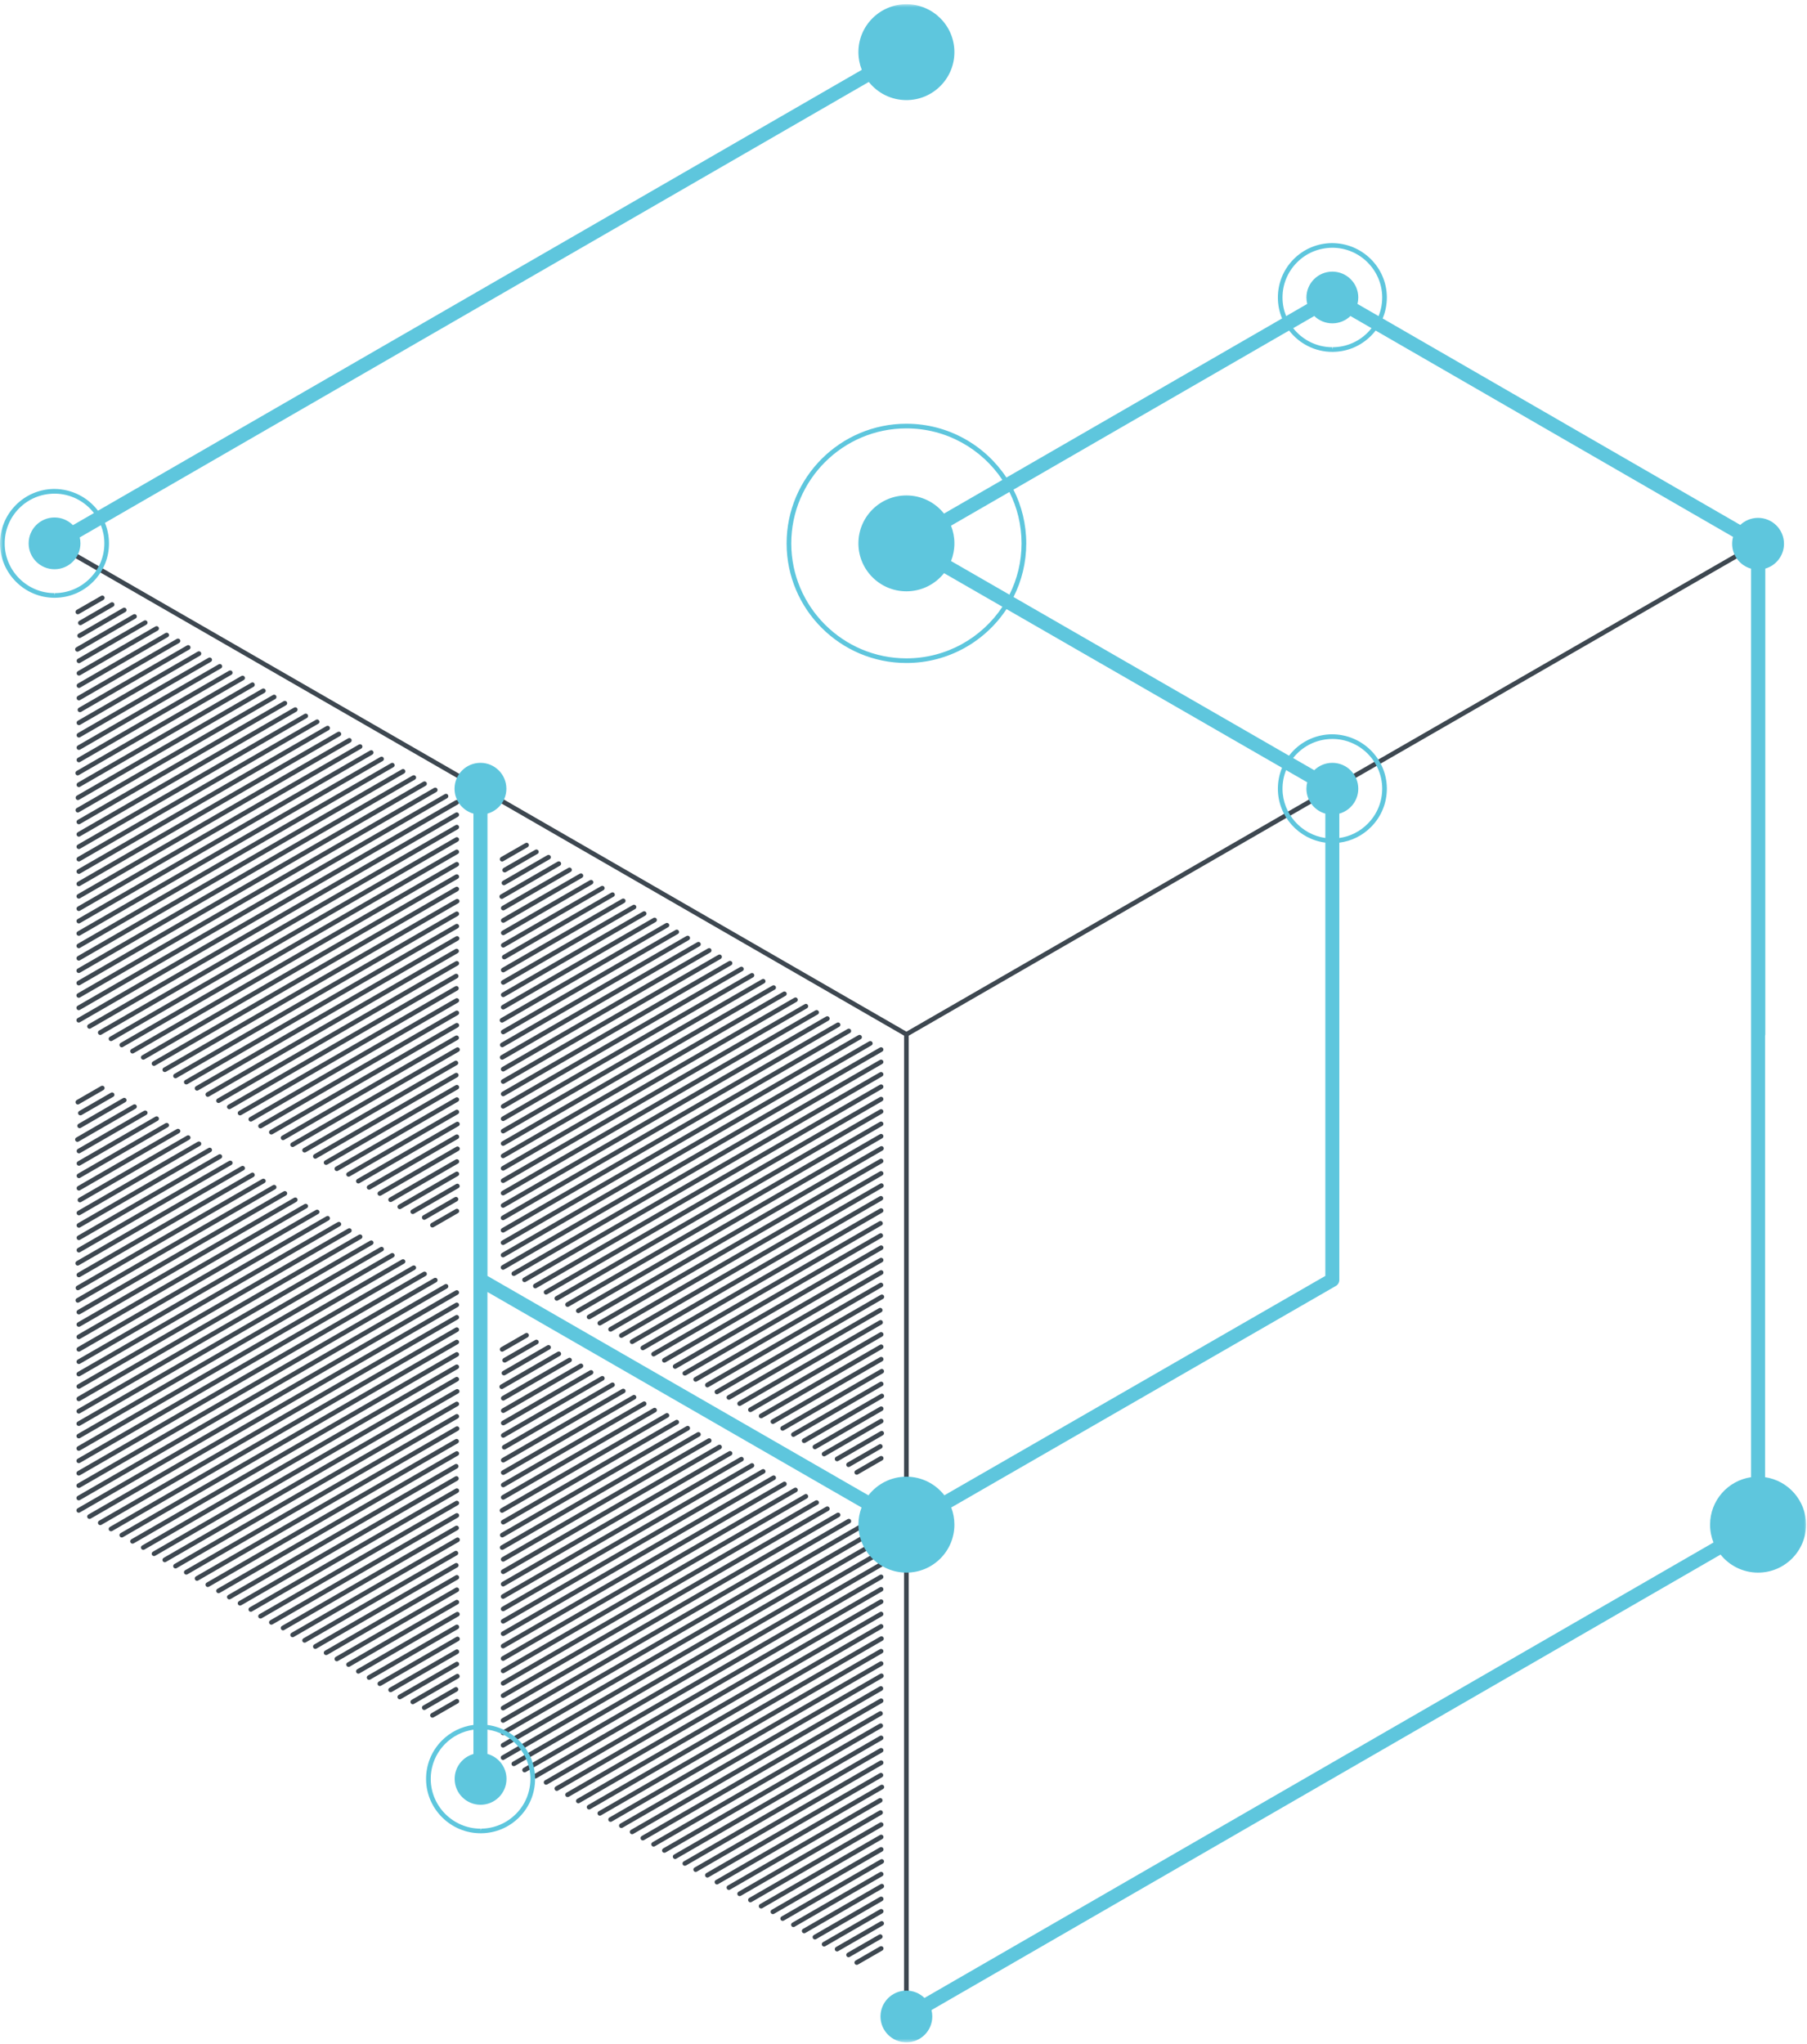 <?xml version="1.0" encoding="UTF-8"?>
<svg width="290px" height="328px" viewBox="0 0 290 328" version="1.1" xmlns="http://www.w3.org/2000/svg" xmlns:xlink="http://www.w3.org/1999/xlink">
    <title>branding i marka</title>
    <defs>
        <rect id="path-1" x="0" y="0" width="290" height="327.234"></rect>
    </defs>
    <g id="Page-1" stroke="none" stroke-width="1" fill="none" fill-rule="evenodd">
        <g id=".BrandMaster---home-page" transform="translate(-345, -1199)">
            <g id="branding-i-marka" transform="translate(345, 1199)">
                <rect id="Rectangle" x="0" y="0.679" width="290" height="327"></rect>
                <g id="Clipped" transform="translate(0, 0.679)">
                    <mask id="mask-2" fill="white">
                        <use xlink:href="#path-1"></use>
                    </mask>
                    <g id="Rectangle"></g>
                    <g id="Group" mask="url(#mask-2)" fill-rule="nonzero">
                        <g transform="translate(-0.827, -0)">
                            <path d="M214.464,125.578 L282.823,86.207 C283.006,86.1 283.232,86.162 283.332,86.338 C283.433,86.521 283.377,86.753 283.194,86.854 L214.843,126.223 L214.831,126.231 L146.665,165.541 L146.665,322.948 C146.665,323.156 146.502,323.325 146.287,323.325 C146.086,323.325 145.916,323.156 145.916,322.948 L145.916,244.118 L145.922,165.538 L77.746,126.225 L9.387,86.854 C9.211,86.753 9.147,86.521 9.254,86.338 C9.356,86.162 9.588,86.1 9.765,86.207 L78.117,125.578 L146.296,164.893 L214.464,125.578 Z" id="Path" fill="#3D4750"></path>
                            <path d="M138.326,314.668 C138.194,314.668 138.075,314.604 137.999,314.485 C137.898,314.303 137.962,314.076 138.137,313.975 L142.058,311.713 C142.235,311.614 142.467,311.676 142.574,311.852 C142.674,312.035 142.612,312.255 142.435,312.36 L138.508,314.622 C138.453,314.654 138.389,314.668 138.326,314.668 Z M137.01,313.442 C136.885,313.442 136.753,313.372 136.69,313.253 C136.583,313.077 136.646,312.852 136.821,312.745 L141.913,309.816 C142.09,309.709 142.316,309.773 142.423,309.948 C142.531,310.124 142.467,310.356 142.284,310.463 L137.199,313.392 C137.143,313.424 137.074,313.442 137.01,313.442 Z M135.173,312.511 C135.04,312.511 134.915,312.449 134.846,312.33 C134.744,312.148 134.808,311.922 134.985,311.814 L142.139,307.693 C142.316,307.592 142.543,307.648 142.65,307.83 C142.75,308.007 142.694,308.239 142.511,308.34 L135.356,312.461 C135.299,312.493 135.235,312.511 135.173,312.511 Z M133.091,311.727 C132.958,311.727 132.832,311.664 132.763,311.545 C132.662,311.362 132.725,311.13 132.902,311.029 L142.058,305.751 C142.235,305.644 142.467,305.707 142.574,305.89 C142.674,306.065 142.612,306.291 142.429,306.398 L133.272,311.676 C133.216,311.707 133.152,311.727 133.091,311.727 Z M131.61,310.588 C131.479,310.588 131.36,310.521 131.29,310.402 C131.183,310.225 131.246,309.999 131.422,309.892 L142.058,303.759 C142.235,303.659 142.467,303.721 142.574,303.904 C142.674,304.08 142.612,304.306 142.429,304.413 L131.799,310.539 C131.737,310.57 131.68,310.588 131.61,310.588 Z M129.887,309.596 C129.754,309.596 129.629,309.527 129.559,309.408 C129.458,309.225 129.521,308.999 129.698,308.9 L142.159,301.717 C142.334,301.61 142.568,301.673 142.668,301.856 C142.769,302.032 142.712,302.257 142.531,302.364 L130.076,309.546 C130.018,309.584 129.949,309.596 129.887,309.596 Z M128.156,308.604 C128.031,308.604 127.904,308.535 127.834,308.415 C127.735,308.239 127.79,308.007 127.973,307.906 L142.058,299.782 C142.235,299.681 142.461,299.745 142.568,299.927 C142.674,300.102 142.612,300.334 142.429,300.429 L128.345,308.553 C128.287,308.584 128.225,308.604 128.156,308.604 Z M126.431,307.604 C126.306,307.604 126.18,307.542 126.111,307.423 C126.004,307.241 126.067,307.015 126.248,306.914 L142.145,297.746 C142.316,297.645 142.555,297.709 142.656,297.884 C142.757,298.066 142.7,298.292 142.517,298.393 L126.62,307.56 C126.564,307.592 126.501,307.604 126.431,307.604 Z M124.871,306.524 C124.738,306.524 124.619,306.455 124.543,306.336 C124.443,306.16 124.505,305.927 124.682,305.826 L142.052,295.81 C142.235,295.711 142.461,295.766 142.568,295.949 C142.674,296.125 142.612,296.358 142.429,296.465 L125.054,306.473 C124.996,306.505 124.934,306.524 124.871,306.524 Z M122.983,305.62 C122.85,305.62 122.731,305.556 122.655,305.431 C122.555,305.255 122.617,305.029 122.794,304.921 L142.052,293.826 C142.229,293.719 142.455,293.782 142.568,293.957 C142.668,294.139 142.606,294.372 142.429,294.473 L123.172,305.568 C123.108,305.606 123.046,305.62 122.983,305.62 Z M121.258,304.626 C121.127,304.626 121,304.564 120.938,304.445 C120.83,304.262 120.894,304.036 121.069,303.929 L142.052,291.834 C142.229,291.733 142.455,291.796 142.568,291.972 C142.668,292.153 142.606,292.381 142.429,292.481 L121.441,304.582 C121.385,304.614 121.321,304.626 121.258,304.626 Z M119.527,303.634 C119.396,303.634 119.276,303.57 119.207,303.445 C119.106,303.269 119.163,303.043 119.346,302.935 L141.964,289.899 C142.139,289.798 142.366,289.854 142.467,290.036 C142.58,290.213 142.517,290.445 142.334,290.546 L119.723,303.584 C119.66,303.622 119.59,303.634 119.527,303.634 Z M117.804,302.641 C117.677,302.641 117.551,302.572 117.482,302.459 C117.382,302.276 117.438,302.044 117.621,301.943 L141.907,287.945 C142.084,287.843 142.31,287.901 142.417,288.082 C142.517,288.258 142.455,288.484 142.278,288.591 L117.992,302.59 C117.935,302.622 117.873,302.641 117.804,302.641 Z M115.884,301.761 C115.758,301.761 115.632,301.691 115.57,301.572 C115.456,301.397 115.518,301.164 115.701,301.064 L142.171,285.802 C142.342,285.701 142.574,285.764 142.682,285.94 C142.781,286.123 142.719,286.348 142.543,286.449 L116.073,301.711 C116.015,301.743 115.953,301.761 115.884,301.761 Z M114.354,300.655 C114.222,300.655 114.097,300.586 114.028,300.467 C113.926,300.29 113.99,300.058 114.159,299.957 L142.02,283.905 C142.197,283.804 142.429,283.861 142.531,284.042 C142.63,284.218 142.574,284.451 142.392,284.552 L114.537,300.606 C114.481,300.637 114.417,300.655 114.354,300.655 Z M112.473,299.751 C112.346,299.751 112.221,299.681 112.152,299.562 C112.044,299.386 112.108,299.153 112.291,299.054 L142.052,281.901 C142.229,281.799 142.455,281.849 142.561,282.032 C142.662,282.214 142.599,282.44 142.429,282.547 L112.662,299.701 C112.599,299.732 112.541,299.751 112.473,299.751 Z M110.736,298.764 C110.603,298.764 110.478,298.701 110.409,298.582 C110.307,298.399 110.371,298.167 110.554,298.066 L142.052,279.908 C142.221,279.807 142.455,279.871 142.561,280.046 C142.662,280.222 142.599,280.454 142.423,280.555 L110.925,298.715 C110.862,298.745 110.798,298.764 110.736,298.764 Z M109.175,297.677 C109.049,297.677 108.924,297.608 108.854,297.489 C108.753,297.306 108.811,297.08 108.986,296.979 L142.052,277.916 C142.221,277.815 142.455,277.879 142.561,278.055 C142.662,278.236 142.599,278.462 142.423,278.563 L109.363,297.627 C109.301,297.659 109.244,297.677 109.175,297.677 Z M107.451,296.677 C107.318,296.677 107.193,296.615 107.123,296.496 C107.022,296.314 107.086,296.088 107.262,295.981 L141.988,275.962 C142.171,275.861 142.398,275.924 142.499,276.107 C142.599,276.282 142.543,276.509 142.366,276.609 L107.632,296.634 C107.577,296.659 107.513,296.677 107.451,296.677 Z M105.726,295.691 C105.593,295.691 105.468,295.622 105.399,295.503 C105.299,295.322 105.355,295.094 105.537,294.994 L141.945,274.002 C142.127,273.895 142.354,273.958 142.455,274.14 C142.568,274.321 142.505,274.548 142.322,274.649 L105.909,295.641 C105.852,295.673 105.79,295.691 105.726,295.691 Z M103.995,294.693 C103.87,294.693 103.743,294.629 103.675,294.51 C103.568,294.328 103.63,294.102 103.807,293.995 L142.046,271.96 C142.221,271.853 142.455,271.916 142.555,272.091 C142.662,272.274 142.599,272.5 142.423,272.607 L104.184,294.643 C104.121,294.673 104.059,294.693 103.995,294.693 Z M102.278,293.699 C102.145,293.699 102.014,293.637 101.95,293.511 C101.843,293.336 101.906,293.109 102.082,293.008 L142.014,269.986 C142.191,269.886 142.423,269.942 142.523,270.125 C142.624,270.307 142.568,270.533 142.392,270.64 L102.459,293.649 C102.403,293.687 102.334,293.699 102.278,293.699 Z M100.547,292.707 C100.414,292.707 100.295,292.643 100.225,292.524 C100.118,292.342 100.182,292.116 100.358,292.01 L142.096,267.958 C142.272,267.857 142.499,267.912 142.599,268.089 C142.712,268.271 142.65,268.498 142.467,268.605 L100.736,292.657 C100.672,292.695 100.609,292.707 100.547,292.707 Z M98.822,291.715 C98.691,291.715 98.564,291.645 98.494,291.526 C98.395,291.35 98.457,291.117 98.633,291.016 L142.046,265.997 C142.221,265.89 142.455,265.952 142.555,266.128 C142.662,266.305 142.599,266.537 142.417,266.644 L99.005,291.665 C98.948,291.702 98.886,291.715 98.822,291.715 Z M97.091,290.721 C96.96,290.721 96.84,290.659 96.771,290.532 C96.664,290.357 96.727,290.125 96.908,290.024 L142.046,264.005 C142.221,263.904 142.455,263.967 142.555,264.144 C142.662,264.319 142.599,264.551 142.417,264.652 L97.28,290.671 C97.218,290.709 97.155,290.721 97.091,290.721 Z M95.368,289.728 C95.241,289.728 95.116,289.659 95.046,289.546 C94.939,289.364 95.002,289.131 95.179,289.032 L142.102,261.981 C142.278,261.882 142.511,261.944 142.612,262.12 C142.719,262.303 142.656,262.529 142.479,262.628 L95.557,289.679 C95.499,289.716 95.436,289.728 95.368,289.728 Z M93.643,288.736 C93.518,288.736 93.391,288.667 93.315,288.548 C93.215,288.371 93.277,288.139 93.454,288.038 L142.046,260.027 C142.221,259.928 142.455,259.983 142.555,260.166 C142.656,260.348 142.593,260.575 142.417,260.674 L93.832,288.685 C93.768,288.717 93.706,288.736 93.643,288.736 Z M91.912,287.736 C91.787,287.736 91.66,287.675 91.592,287.554 C91.491,287.379 91.554,287.147 91.729,287.046 L142.046,258.043 C142.221,257.936 142.455,257.999 142.555,258.18 C142.656,258.362 142.593,258.582 142.417,258.69 L92.107,287.693 C92.045,287.724 91.981,287.736 91.912,287.736 Z M90.187,286.75 C90.062,286.75 89.936,286.681 89.873,286.562 C89.76,286.379 89.823,286.153 90.006,286.046 L142.04,256.051 C142.221,255.95 142.455,256.013 142.555,256.188 C142.656,256.37 142.593,256.596 142.417,256.704 L90.376,286.694 C90.314,286.732 90.257,286.75 90.187,286.75 Z M88.464,285.758 C88.331,285.758 88.211,285.689 88.142,285.569 C88.042,285.387 88.098,285.161 88.281,285.06 L142.04,254.071 C142.221,253.965 142.455,254.027 142.555,254.203 C142.656,254.386 142.593,254.612 142.417,254.711 L88.653,285.707 C88.595,285.738 88.526,285.758 88.464,285.758 Z M86.739,284.758 C86.607,284.758 86.487,284.696 86.419,284.577 C86.317,284.395 86.373,284.169 86.55,284.061 L142.04,252.08 C142.215,251.979 142.448,252.035 142.555,252.217 C142.656,252.394 142.593,252.626 142.417,252.727 L86.922,284.714 C86.864,284.74 86.802,284.758 86.739,284.758 Z M85.014,283.772 C84.883,283.772 84.763,283.703 84.688,283.577 C84.586,283.407 84.65,283.175 84.825,283.075 L142.04,250.094 C142.215,249.987 142.448,250.05 142.555,250.225 C142.656,250.408 142.593,250.64 142.417,250.741 L85.197,283.722 C85.141,283.754 85.077,283.772 85.014,283.772 Z M83.291,282.774 C83.158,282.774 83.032,282.71 82.963,282.585 C82.862,282.409 82.925,282.183 83.102,282.081 L142.04,248.102 C142.215,248.001 142.448,248.058 142.555,248.241 C142.656,248.423 142.593,248.648 142.417,248.749 L83.473,282.728 C83.416,282.754 83.352,282.774 83.291,282.774 Z M81.56,281.78 C81.434,281.78 81.307,281.712 81.238,281.591 C81.132,281.416 81.194,281.184 81.371,281.083 L142.04,246.116 C142.215,246.009 142.448,246.072 142.555,246.255 C142.656,246.431 142.593,246.663 142.417,246.763 L81.748,281.73 C81.691,281.768 81.623,281.78 81.56,281.78 Z M81.566,279.795 C81.434,279.795 81.307,279.732 81.238,279.607 C81.138,279.43 81.194,279.204 81.377,279.097 L140.315,245.124 C140.492,245.023 140.724,245.08 140.824,245.256 C140.931,245.437 140.869,245.67 140.692,245.771 L81.748,279.744 C81.691,279.776 81.623,279.795 81.566,279.795 Z M81.566,277.803 C81.434,277.803 81.307,277.74 81.238,277.621 C81.138,277.432 81.194,277.212 81.377,277.111 L138.59,244.131 C138.767,244.024 138.999,244.08 139.1,244.263 C139.208,244.445 139.144,244.671 138.962,244.778 L81.748,277.754 C81.691,277.784 81.623,277.803 81.566,277.803 Z M81.566,275.817 C81.434,275.817 81.307,275.748 81.238,275.629 C81.138,275.446 81.2,275.22 81.377,275.121 L136.873,243.132 C137.048,243.032 137.274,243.088 137.376,243.27 C137.477,243.445 137.419,243.679 137.244,243.779 L81.748,275.768 C81.691,275.805 81.629,275.817 81.566,275.817 Z M70.231,274.994 C70.099,274.994 69.973,274.926 69.904,274.805 C69.804,274.63 69.866,274.398 70.043,274.297 L73.964,272.035 C74.139,271.934 74.373,271.998 74.473,272.174 C74.58,272.349 74.517,272.581 74.341,272.682 L70.414,274.944 C70.357,274.982 70.295,274.994 70.231,274.994 Z M81.566,273.825 C81.44,273.825 81.307,273.757 81.238,273.637 C81.138,273.462 81.2,273.23 81.377,273.129 L135.142,242.139 C135.324,242.038 135.551,242.096 135.651,242.271 C135.758,242.453 135.696,242.685 135.513,242.786 L81.754,273.775 C81.699,273.813 81.629,273.825 81.566,273.825 Z M68.91,273.763 C68.784,273.763 68.658,273.7 68.596,273.575 C68.488,273.398 68.544,273.172 68.727,273.065 L73.813,270.137 C73.995,270.031 74.222,270.087 74.328,270.269 C74.429,270.452 74.373,270.678 74.19,270.785 L69.105,273.712 C69.041,273.744 68.979,273.763 68.91,273.763 Z M67.072,272.839 C66.946,272.839 66.813,272.77 66.751,272.651 C66.644,272.468 66.708,272.242 66.889,272.136 L74.039,268.019 C74.222,267.912 74.449,267.97 74.548,268.152 C74.655,268.335 74.6,268.561 74.417,268.668 L67.26,272.783 C67.205,272.821 67.135,272.839 67.072,272.839 Z M64.989,272.047 C64.863,272.047 64.737,271.985 64.669,271.865 C64.567,271.682 64.631,271.458 64.806,271.351 L73.964,266.073 C74.139,265.966 74.373,266.029 74.473,266.21 C74.574,266.392 74.517,266.619 74.335,266.72 L65.178,271.998 C65.122,272.029 65.052,272.047 64.989,272.047 Z M81.572,271.841 C81.44,271.841 81.307,271.765 81.245,271.652 C81.138,271.47 81.2,271.238 81.377,271.136 L133.417,241.14 C133.6,241.04 133.826,241.102 133.927,241.278 C134.035,241.461 133.971,241.687 133.794,241.788 L81.754,271.783 C81.699,271.815 81.629,271.841 81.572,271.841 Z M63.516,270.91 C63.391,270.91 63.258,270.841 63.196,270.722 C63.089,270.545 63.145,270.319 63.327,270.214 L73.964,264.087 C74.139,263.98 74.373,264.043 74.473,264.225 C74.574,264.406 74.517,264.626 74.335,264.734 L63.705,270.861 C63.641,270.892 63.58,270.91 63.516,270.91 Z M61.791,269.918 C61.666,269.918 61.534,269.849 61.465,269.73 C61.364,269.547 61.427,269.327 61.602,269.22 L74.057,262.045 C74.24,261.938 74.467,261.995 74.574,262.176 C74.675,262.352 74.612,262.585 74.429,262.686 L61.974,269.867 C61.918,269.904 61.849,269.918 61.791,269.918 Z M81.572,269.849 C81.44,269.849 81.313,269.785 81.245,269.66 C81.144,269.484 81.208,269.258 81.383,269.15 L131.693,240.147 C131.875,240.046 132.101,240.11 132.208,240.286 C132.31,240.467 132.246,240.695 132.071,240.794 L81.754,269.797 C81.699,269.829 81.635,269.849 81.572,269.849 Z M60.062,268.924 C59.935,268.924 59.81,268.862 59.74,268.742 C59.633,268.561 59.702,268.335 59.879,268.228 L73.964,260.11 C74.139,260.009 74.365,260.065 74.467,260.247 C74.574,260.43 74.517,260.65 74.335,260.763 L60.251,268.874 C60.193,268.912 60.13,268.924 60.062,268.924 Z M58.337,267.932 C58.212,267.932 58.085,267.863 58.015,267.744 C57.909,267.567 57.971,267.335 58.148,267.235 L74.045,258.067 C74.222,257.967 74.455,258.029 74.554,258.205 C74.662,258.388 74.6,258.614 74.417,258.721 L58.526,267.882 C58.468,267.92 58.406,267.932 58.337,267.932 Z M81.572,267.857 C81.44,267.857 81.313,267.793 81.245,267.674 C81.144,267.492 81.208,267.265 81.383,267.166 L129.975,239.155 C130.151,239.048 130.384,239.11 130.478,239.292 C130.585,239.469 130.523,239.695 130.346,239.802 L81.754,267.813 C81.699,267.845 81.635,267.857 81.572,267.857 Z M56.777,266.845 C56.644,266.845 56.518,266.781 56.449,266.656 C56.342,266.48 56.405,266.248 56.588,266.148 L73.958,256.132 C74.139,256.031 74.365,256.088 74.467,256.271 C74.574,256.446 74.51,256.678 74.335,256.779 L56.958,266.795 C56.902,266.833 56.833,266.845 56.777,266.845 Z M54.889,265.946 C54.756,265.946 54.63,265.878 54.567,265.757 C54.46,265.583 54.523,265.35 54.7,265.243 L73.958,254.146 C74.133,254.046 74.365,254.102 74.467,254.285 C74.574,254.461 74.51,254.687 74.328,254.793 L55.07,265.89 C55.014,265.928 54.951,265.946 54.889,265.946 Z M81.572,265.871 C81.44,265.871 81.321,265.801 81.245,265.682 C81.144,265.507 81.208,265.273 81.383,265.174 L128.307,238.124 C128.484,238.024 128.71,238.086 128.816,238.262 C128.923,238.439 128.861,238.671 128.679,238.772 L81.754,265.821 C81.699,265.859 81.635,265.871 81.572,265.871 Z M53.164,264.948 C53.031,264.948 52.905,264.884 52.836,264.765 C52.736,264.589 52.798,264.357 52.975,264.257 L73.958,252.154 C74.133,252.054 74.365,252.11 74.467,252.293 C74.574,252.475 74.51,252.701 74.328,252.802 L53.353,264.904 C53.289,264.934 53.22,264.948 53.164,264.948 Z M51.433,263.955 C51.307,263.955 51.181,263.892 51.113,263.773 C51.011,263.591 51.067,263.364 51.244,263.257 L73.869,250.219 C74.045,250.12 74.272,250.175 74.379,250.358 C74.479,250.54 74.417,250.767 74.24,250.866 L51.622,263.904 C51.566,263.942 51.496,263.955 51.433,263.955 Z M81.572,263.879 C81.44,263.879 81.321,263.811 81.245,263.698 C81.144,263.515 81.208,263.283 81.383,263.182 L126.526,237.169 C126.701,237.062 126.928,237.125 127.035,237.3 C127.136,237.483 127.079,237.715 126.898,237.816 L81.754,263.829 C81.699,263.86 81.635,263.879 81.572,263.879 Z M49.708,262.962 C49.583,262.962 49.457,262.892 49.382,262.779 C49.28,262.597 49.344,262.365 49.527,262.265 L73.813,248.265 C73.988,248.165 74.214,248.221 74.316,248.404 C74.423,248.586 74.365,248.812 74.184,248.913 L49.897,262.912 C49.841,262.944 49.771,262.962 49.708,262.962 Z M47.79,262.083 C47.663,262.083 47.531,262.019 47.468,261.9 C47.361,261.718 47.424,261.485 47.607,261.384 L74.071,246.129 C74.246,246.022 74.479,246.092 74.58,246.267 C74.681,246.443 74.624,246.669 74.441,246.776 L47.978,262.033 C47.921,262.069 47.852,262.083 47.79,262.083 Z M81.572,261.894 C81.446,261.894 81.321,261.825 81.251,261.706 C81.144,261.523 81.208,261.297 81.389,261.196 L124.795,236.171 C124.978,236.064 125.205,236.125 125.312,236.308 C125.412,236.49 125.356,236.711 125.173,236.818 L81.76,261.844 C81.705,261.874 81.635,261.894 81.572,261.894 Z M46.254,260.983 C46.128,260.983 46.001,260.908 45.932,260.795 C45.826,260.612 45.888,260.38 46.071,260.279 L73.92,244.225 C74.101,244.124 74.328,244.187 74.429,244.364 C74.536,244.54 74.479,244.766 74.297,244.872 L46.442,260.926 C46.379,260.964 46.323,260.983 46.254,260.983 Z M44.378,260.072 C44.246,260.072 44.119,260.003 44.051,259.882 C43.95,259.707 44.014,259.475 44.195,259.374 L73.95,242.221 C74.133,242.12 74.365,242.171 74.467,242.352 C74.568,242.534 74.504,242.767 74.328,242.868 L44.566,260.021 C44.511,260.053 44.441,260.072 44.378,260.072 Z M81.572,259.902 C81.446,259.902 81.321,259.833 81.251,259.713 C81.144,259.537 81.208,259.311 81.389,259.205 L123.122,235.145 C123.303,235.046 123.53,235.108 123.631,235.29 C123.738,235.467 123.675,235.693 123.499,235.792 L81.76,259.852 C81.705,259.89 81.635,259.902 81.572,259.902 Z M42.641,259.085 C42.515,259.085 42.382,259.023 42.314,258.904 C42.213,258.721 42.277,258.495 42.452,258.394 L73.95,240.229 C74.133,240.128 74.359,240.191 74.467,240.367 C74.568,240.544 74.504,240.776 74.328,240.876 L42.823,259.035 C42.768,259.073 42.704,259.085 42.641,259.085 Z M41.08,257.999 C40.947,257.999 40.828,257.93 40.753,257.81 C40.653,257.628 40.715,257.408 40.892,257.301 L73.95,238.243 C74.133,238.143 74.359,238.199 74.467,238.375 C74.568,238.558 74.504,238.784 74.328,238.891 L41.263,257.948 C41.206,257.985 41.144,257.999 41.08,257.999 Z M81.578,257.91 C81.452,257.91 81.321,257.848 81.251,257.727 C81.15,257.553 81.214,257.32 81.389,257.219 L121.321,234.203 C121.491,234.097 121.725,234.159 121.83,234.336 C121.932,234.518 121.868,234.744 121.693,234.85 L81.76,257.866 C81.705,257.898 81.635,257.91 81.578,257.91 Z M39.355,257.005 C39.224,257.005 39.097,256.936 39.029,256.817 C38.928,256.634 38.991,256.415 39.167,256.308 L73.888,236.282 C74.071,236.183 74.304,236.245 74.403,236.427 C74.504,236.61 74.441,236.83 74.272,236.937 L39.538,256.955 C39.482,256.987 39.413,257.005 39.355,257.005 Z M37.625,256.013 C37.499,256.013 37.374,255.943 37.304,255.818 C37.197,255.648 37.261,255.416 37.443,255.315 L73.85,234.322 C74.033,234.222 74.26,234.278 74.365,234.461 C74.467,234.643 74.403,234.863 74.228,234.976 L37.821,255.962 C37.751,255.993 37.688,256.013 37.625,256.013 Z M81.578,255.925 C81.452,255.925 81.321,255.856 81.251,255.743 C81.15,255.56 81.214,255.328 81.389,255.227 L119.628,233.185 C119.811,233.085 120.031,233.141 120.139,233.324 C120.238,233.506 120.183,233.726 120.006,233.832 L81.76,255.874 C81.711,255.906 81.641,255.925 81.578,255.925 Z M35.901,255.021 C35.774,255.021 35.649,254.951 35.579,254.832 C35.472,254.65 35.536,254.423 35.712,254.322 L73.95,232.28 C74.133,232.181 74.359,232.236 74.461,232.419 C74.562,232.595 74.504,232.821 74.322,232.927 L36.09,254.969 C36.027,255.001 35.971,255.021 35.901,255.021 Z M34.17,254.027 C34.045,254.027 33.918,253.957 33.856,253.838 C33.749,253.663 33.811,253.43 33.987,253.33 L73.912,230.308 C74.095,230.207 74.322,230.27 74.429,230.446 C74.53,230.629 74.467,230.854 74.29,230.955 L34.365,253.977 C34.302,254.009 34.24,254.027 34.17,254.027 Z M81.578,253.939 C81.452,253.939 81.327,253.87 81.258,253.751 C81.156,253.568 81.214,253.342 81.389,253.235 L117.804,232.248 C117.979,232.149 118.205,232.212 118.313,232.387 C118.414,232.57 118.356,232.796 118.181,232.897 L81.767,253.882 C81.711,253.92 81.641,253.939 81.578,253.939 Z M32.451,253.029 C32.32,253.029 32.195,252.965 32.131,252.846 C32.024,252.664 32.081,252.437 32.263,252.33 L74.001,228.278 C74.171,228.178 74.403,228.234 74.504,228.417 C74.612,228.592 74.548,228.818 74.373,228.925 L32.634,252.977 C32.578,253.015 32.515,253.029 32.451,253.029 Z M30.722,252.035 C30.595,252.035 30.47,251.973 30.4,251.852 C30.293,251.671 30.356,251.445 30.539,251.338 L73.95,226.318 C74.133,226.21 74.353,226.274 74.461,226.456 C74.562,226.633 74.504,226.857 74.322,226.964 L30.911,251.985 C30.853,252.023 30.784,252.035 30.722,252.035 Z M81.585,251.947 C81.452,251.947 81.327,251.884 81.258,251.759 C81.156,251.582 81.22,251.35 81.389,251.249 L116.116,231.231 C116.299,231.131 116.526,231.187 116.633,231.369 C116.733,231.552 116.671,231.778 116.494,231.879 L81.767,251.898 C81.711,251.935 81.641,251.947 81.585,251.947 Z M28.997,251.043 C28.872,251.043 28.739,250.979 28.669,250.86 C28.57,250.678 28.631,250.451 28.808,250.346 L73.95,224.325 C74.133,224.226 74.353,224.288 74.461,224.464 C74.562,224.641 74.504,224.873 74.322,224.972 L29.18,250.993 C29.128,251.03 29.06,251.043 28.997,251.043 Z M27.272,250.05 C27.147,250.05 27.021,249.981 26.946,249.868 C26.845,249.685 26.908,249.459 27.083,249.352 L74.007,222.303 C74.184,222.202 74.411,222.266 74.517,222.44 C74.624,222.623 74.562,222.849 74.379,222.95 L27.455,249.999 C27.399,250.037 27.336,250.05 27.272,250.05 Z M81.585,249.955 C81.452,249.955 81.327,249.892 81.258,249.767 C81.156,249.59 81.22,249.364 81.396,249.259 L114.455,230.201 C114.638,230.101 114.864,230.163 114.966,230.345 C115.065,230.522 115.009,230.748 114.833,230.854 L81.767,249.905 C81.711,249.943 81.647,249.955 81.585,249.955 Z M25.549,249.057 C25.416,249.057 25.29,248.987 25.221,248.874 C25.12,248.693 25.183,248.459 25.366,248.36 L73.944,220.349 C74.127,220.248 74.353,220.311 74.455,220.494 C74.562,220.669 74.498,220.895 74.322,220.996 L25.738,249.007 C25.674,249.038 25.611,249.057 25.549,249.057 Z M23.818,248.064 C23.691,248.064 23.566,247.995 23.496,247.876 C23.396,247.699 23.452,247.467 23.635,247.368 L73.944,218.363 C74.127,218.262 74.353,218.325 74.455,218.502 C74.562,218.677 74.498,218.904 74.322,219.01 L24.007,248.014 C23.949,248.046 23.887,248.064 23.818,248.064 Z M81.415,248.064 C81.289,248.064 81.162,248.001 81.094,247.876 C80.987,247.699 81.049,247.473 81.226,247.374 L112.73,229.208 C112.907,229.107 113.139,229.171 113.241,229.347 C113.348,229.528 113.284,229.754 113.102,229.861 L81.603,248.021 C81.548,248.052 81.478,248.064 81.415,248.064 Z M22.093,247.064 C21.968,247.064 21.835,247.003 21.773,246.883 C21.665,246.701 21.727,246.481 21.91,246.368 L73.944,216.377 C74.121,216.271 74.353,216.333 74.455,216.516 C74.562,216.692 74.498,216.918 74.316,217.025 L22.282,247.021 C22.218,247.052 22.156,247.064 22.093,247.064 Z M20.368,246.078 C20.243,246.078 20.117,246.009 20.048,245.89 C19.947,245.707 19.998,245.483 20.179,245.382 L73.944,214.386 C74.121,214.291 74.353,214.349 74.455,214.524 C74.562,214.706 74.498,214.938 74.316,215.039 L20.551,246.028 C20.501,246.06 20.431,246.078 20.368,246.078 Z M81.434,246.072 C81.301,246.072 81.182,245.997 81.106,245.878 C81.005,245.701 81.069,245.475 81.245,245.375 L111.007,228.215 C111.182,228.109 111.416,228.171 111.516,228.353 C111.623,228.53 111.56,228.756 111.378,228.863 L81.615,246.022 C81.56,246.054 81.496,246.072 81.434,246.072 Z M18.645,245.08 C18.512,245.08 18.392,245.017 18.317,244.897 C18.21,244.715 18.279,244.489 18.456,244.389 L73.944,212.4 C74.121,212.299 74.353,212.357 74.455,212.539 C74.562,212.72 74.498,212.948 74.316,213.047 L18.827,245.036 C18.77,245.068 18.707,245.08 18.645,245.08 Z M16.92,244.094 C16.788,244.094 16.661,244.024 16.592,243.905 C16.486,243.729 16.554,243.497 16.725,243.396 L73.944,210.414 C74.121,210.307 74.353,210.371 74.455,210.553 C74.562,210.729 74.498,210.962 74.316,211.063 L17.102,244.042 C17.045,244.074 16.977,244.094 16.92,244.094 Z M81.585,243.993 C81.458,243.993 81.333,243.929 81.264,243.804 C81.156,243.622 81.22,243.396 81.403,243.294 L109.25,227.242 C109.427,227.135 109.659,227.197 109.761,227.379 C109.868,227.556 109.804,227.782 109.622,227.889 L81.774,243.943 C81.717,243.981 81.647,243.993 81.585,243.993 Z M15.189,243.094 C15.063,243.094 14.938,243.032 14.869,242.911 C14.761,242.729 14.825,242.504 15,242.403 L73.944,208.424 C74.121,208.323 74.353,208.385 74.455,208.561 C74.562,208.743 74.498,208.97 74.316,209.071 L15.378,243.05 C15.316,243.082 15.258,243.094 15.189,243.094 Z M81.396,242.114 C81.264,242.114 81.138,242.044 81.075,241.925 C80.961,241.75 81.025,241.517 81.208,241.417 L107.678,226.161 C107.847,226.06 108.08,226.117 108.187,226.299 C108.288,226.474 108.231,226.707 108.048,226.808 L81.585,242.064 C81.522,242.096 81.458,242.114 81.396,242.114 Z M13.465,242.102 C13.339,242.102 13.207,242.038 13.144,241.913 C13.036,241.737 13.1,241.511 13.277,241.403 L73.938,206.438 C74.121,206.337 74.353,206.394 74.455,206.575 C74.554,206.757 74.498,206.978 74.316,207.091 L13.654,242.05 C13.591,242.082 13.527,242.102 13.465,242.102 Z M13.465,240.116 C13.339,240.116 13.213,240.054 13.144,239.933 C13.036,239.751 13.1,239.526 13.283,239.419 L72.221,205.445 C72.402,205.344 72.628,205.4 72.73,205.577 C72.831,205.759 72.773,205.991 72.598,206.092 L13.66,240.066 C13.597,240.098 13.527,240.116 13.465,240.116 Z M81.591,240.016 C81.458,240.016 81.333,239.947 81.264,239.82 C81.162,239.645 81.22,239.419 81.403,239.312 L105.689,225.319 C105.871,225.212 106.098,225.274 106.198,225.45 C106.299,225.633 106.243,225.859 106.066,225.96 L81.774,239.965 C81.717,239.997 81.647,240.016 81.591,240.016 Z M13.465,238.124 C13.339,238.124 13.213,238.062 13.144,237.935 C13.036,237.76 13.1,237.534 13.283,237.433 L70.49,204.452 C70.672,204.345 70.899,204.402 71.005,204.584 C71.106,204.767 71.043,204.999 70.867,205.099 L13.66,238.08 C13.597,238.112 13.527,238.124 13.465,238.124 Z M81.591,238.024 C81.464,238.024 81.333,237.961 81.27,237.842 C81.162,237.659 81.22,237.433 81.403,237.326 L104.021,224.288 C104.196,224.188 104.43,224.244 104.53,224.427 C104.637,224.609 104.574,224.835 104.393,224.935 L81.78,237.973 C81.723,238.004 81.653,238.024 81.591,238.024 Z M13.465,236.139 C13.339,236.139 13.213,236.07 13.144,235.951 C13.042,235.768 13.106,235.542 13.283,235.441 L68.765,203.453 C68.948,203.352 69.18,203.416 69.281,203.591 C69.389,203.773 69.325,203.999 69.148,204.1 L13.66,236.088 C13.597,236.119 13.527,236.139 13.465,236.139 Z M81.597,236.038 C81.464,236.038 81.333,235.969 81.27,235.85 C81.162,235.667 81.22,235.441 81.403,235.341 L102.391,223.246 C102.566,223.139 102.793,223.201 102.9,223.383 C103.001,223.559 102.944,223.786 102.761,223.887 L81.78,235.988 C81.723,236.02 81.653,236.038 81.597,236.038 Z M138.326,236 C138.194,236 138.075,235.937 137.999,235.818 C137.898,235.635 137.962,235.403 138.137,235.304 L142.058,233.042 C142.235,232.941 142.467,233.002 142.574,233.179 C142.674,233.361 142.612,233.588 142.435,233.689 L138.508,235.951 C138.453,235.988 138.389,236 138.326,236 Z M137.01,234.768 C136.885,234.768 136.753,234.706 136.69,234.58 C136.583,234.405 136.646,234.179 136.821,234.072 L141.913,231.143 C142.09,231.042 142.316,231.099 142.423,231.276 C142.531,231.458 142.467,231.684 142.284,231.79 L137.199,234.719 C137.143,234.75 137.074,234.768 137.01,234.768 Z M13.465,234.147 C13.339,234.147 13.213,234.078 13.144,233.959 C13.042,233.782 13.106,233.55 13.283,233.449 L67.047,202.46 C67.229,202.36 67.455,202.416 67.563,202.598 C67.664,202.775 67.6,203.007 67.418,203.107 L13.66,234.097 C13.597,234.135 13.533,234.147 13.465,234.147 Z M81.597,234.046 C81.464,234.046 81.339,233.983 81.27,233.857 C81.17,233.681 81.226,233.455 81.403,233.349 L100.66,222.246 C100.843,222.145 101.07,222.208 101.175,222.385 C101.277,222.561 101.213,222.793 101.038,222.893 L81.78,233.996 C81.723,234.034 81.653,234.046 81.597,234.046 Z M135.173,233.845 C135.04,233.845 134.915,233.776 134.846,233.657 C134.744,233.48 134.808,233.248 134.985,233.147 L142.139,229.026 C142.316,228.919 142.543,228.976 142.65,229.157 C142.75,229.34 142.694,229.566 142.511,229.673 L135.356,233.794 C135.299,233.826 135.235,233.845 135.173,233.845 Z M133.091,233.054 C132.958,233.054 132.832,232.99 132.763,232.871 C132.662,232.689 132.725,232.463 132.902,232.356 L142.058,227.078 C142.235,226.978 142.467,227.034 142.574,227.216 C142.674,227.393 142.612,227.625 142.429,227.724 L133.272,233.002 C133.216,233.042 133.152,233.054 133.091,233.054 Z M13.471,232.161 C13.339,232.161 13.213,232.092 13.15,231.972 C13.042,231.79 13.106,231.57 13.283,231.464 L65.323,201.461 C65.499,201.36 65.732,201.424 65.832,201.606 C65.933,201.781 65.877,202.007 65.7,202.114 L13.66,232.111 C13.597,232.143 13.533,232.161 13.471,232.161 Z M81.754,231.966 C81.623,231.966 81.496,231.897 81.427,231.778 C81.327,231.595 81.389,231.369 81.572,231.27 L98.941,221.254 C99.118,221.153 99.351,221.216 99.446,221.385 C99.559,221.567 99.496,221.8 99.313,221.901 L81.943,231.917 C81.88,231.954 81.818,231.966 81.754,231.966 Z M131.61,231.917 C131.479,231.917 131.36,231.853 131.29,231.728 C131.183,231.558 131.246,231.326 131.422,231.225 L142.058,225.093 C142.235,224.986 142.467,225.049 142.574,225.23 C142.674,225.413 142.612,225.639 142.429,225.74 L131.799,231.865 C131.737,231.903 131.68,231.917 131.61,231.917 Z M129.887,230.923 C129.754,230.923 129.629,230.861 129.559,230.734 C129.458,230.552 129.521,230.333 129.698,230.226 L142.159,223.05 C142.334,222.944 142.568,223 142.668,223.182 C142.769,223.359 142.712,223.591 142.531,223.691 L130.076,230.873 C130.018,230.911 129.949,230.923 129.887,230.923 Z M13.471,230.169 C13.345,230.169 13.219,230.107 13.15,229.986 C13.042,229.806 13.106,229.579 13.289,229.478 L63.598,200.468 C63.774,200.368 64.007,200.431 64.108,200.606 C64.215,200.789 64.152,201.015 63.969,201.116 L13.66,230.125 C13.603,230.151 13.541,230.169 13.471,230.169 Z M81.597,230.069 C81.464,230.069 81.339,230 81.27,229.881 C81.17,229.704 81.226,229.478 81.409,229.371 L97.306,220.21 C97.482,220.103 97.715,220.166 97.815,220.343 C97.916,220.525 97.86,220.75 97.677,220.857 L81.78,230.018 C81.723,230.05 81.661,230.069 81.597,230.069 Z M128.156,229.931 C128.031,229.931 127.904,229.867 127.834,229.742 C127.735,229.566 127.79,229.34 127.973,229.234 L142.058,221.115 C142.235,221.008 142.461,221.071 142.568,221.254 C142.674,221.436 142.612,221.662 142.429,221.762 L128.345,229.881 C128.287,229.919 128.225,229.931 128.156,229.931 Z M126.431,228.938 C126.306,228.938 126.18,228.875 126.111,228.75 C126.004,228.573 126.067,228.341 126.248,228.24 L142.145,219.079 C142.316,218.978 142.555,219.035 142.656,219.212 C142.757,219.393 142.7,219.621 142.517,219.726 L126.62,228.887 C126.564,228.925 126.501,228.938 126.431,228.938 Z M13.477,228.178 C13.345,228.178 13.219,228.115 13.15,227.996 C13.042,227.813 13.106,227.587 13.289,227.486 L61.874,199.475 C62.056,199.368 62.282,199.432 62.383,199.614 C62.491,199.789 62.427,200.023 62.252,200.122 L13.66,228.133 C13.603,228.165 13.541,228.178 13.477,228.178 Z M81.597,228.077 C81.472,228.077 81.345,228.014 81.27,227.895 C81.17,227.712 81.232,227.486 81.409,227.379 L95.493,219.262 C95.67,219.161 95.896,219.224 96.002,219.4 C96.103,219.575 96.04,219.809 95.865,219.915 L81.786,228.034 C81.729,228.058 81.661,228.077 81.597,228.077 Z M124.871,227.851 C124.738,227.851 124.619,227.788 124.543,227.663 C124.443,227.492 124.505,227.26 124.682,227.153 L142.052,217.144 C142.235,217.037 142.461,217.101 142.568,217.276 C142.674,217.458 142.612,217.69 142.429,217.791 L125.054,227.801 C124.996,227.839 124.934,227.851 124.871,227.851 Z M122.983,226.946 C122.85,226.946 122.731,226.883 122.655,226.764 C122.555,226.587 122.617,226.355 122.794,226.248 L142.052,215.152 C142.229,215.051 142.455,215.109 142.568,215.291 C142.668,215.466 142.606,215.698 142.429,215.799 L123.172,226.895 C123.108,226.934 123.046,226.946 122.983,226.946 Z M13.477,226.192 C13.345,226.192 13.219,226.123 13.156,226.004 C13.042,225.827 13.112,225.595 13.289,225.494 L60.213,198.451 C60.388,198.344 60.615,198.408 60.722,198.583 C60.829,198.765 60.76,198.991 60.583,199.098 L13.66,226.141 C13.603,226.179 13.541,226.192 13.477,226.192 Z M81.597,226.091 C81.472,226.091 81.345,226.028 81.27,225.903 C81.17,225.72 81.232,225.5 81.409,225.395 L93.869,218.212 C94.046,218.105 94.279,218.168 94.379,218.351 C94.486,218.527 94.424,218.753 94.247,218.859 L81.786,226.042 C81.729,226.073 81.661,226.091 81.597,226.091 Z M121.258,225.953 C121.127,225.953 121,225.891 120.938,225.772 C120.83,225.595 120.894,225.363 121.069,225.262 L142.052,213.16 C142.229,213.067 142.455,213.123 142.568,213.299 C142.668,213.482 142.606,213.708 142.429,213.815 L121.441,225.909 C121.385,225.941 121.321,225.953 121.258,225.953 Z M119.527,224.966 C119.396,224.966 119.276,224.897 119.207,224.778 C119.106,224.595 119.163,224.369 119.346,224.264 L141.964,211.232 C142.139,211.131 142.366,211.182 142.467,211.363 C142.58,211.545 142.517,211.779 142.334,211.879 L119.723,224.911 C119.66,224.948 119.59,224.966 119.527,224.966 Z M13.477,224.206 C13.345,224.206 13.219,224.137 13.156,224.018 C13.042,223.835 13.112,223.609 13.289,223.502 L58.425,197.489 C58.607,197.384 58.834,197.446 58.941,197.628 C59.042,197.804 58.979,198.037 58.802,198.138 L13.66,224.157 C13.603,224.188 13.541,224.206 13.477,224.206 Z M81.597,224.105 C81.472,224.105 81.345,224.037 81.27,223.911 C81.17,223.736 81.232,223.51 81.409,223.403 L92.045,217.276 C92.226,217.176 92.453,217.232 92.554,217.414 C92.661,217.591 92.598,217.823 92.423,217.923 L81.786,224.05 C81.729,224.087 81.661,224.105 81.597,224.105 Z M117.804,223.974 C117.677,223.974 117.551,223.899 117.482,223.786 C117.382,223.603 117.438,223.377 117.621,223.277 L141.907,209.271 C142.084,209.17 142.31,209.234 142.417,209.416 C142.517,209.585 142.455,209.819 142.278,209.918 L117.992,223.924 C117.935,223.956 117.873,223.974 117.804,223.974 Z M115.884,223.089 C115.758,223.089 115.632,223.026 115.57,222.906 C115.456,222.724 115.518,222.492 115.701,222.391 L142.171,207.134 C142.342,207.035 142.574,207.091 142.682,207.273 C142.781,207.45 142.719,207.682 142.543,207.783 L116.073,223.038 C116.015,223.075 115.953,223.089 115.884,223.089 Z M81.351,222.26 C81.22,222.26 81.094,222.19 81.025,222.071 C80.924,221.889 80.981,221.668 81.162,221.561 L90.32,216.277 C90.503,216.176 90.729,216.24 90.829,216.415 C90.936,216.597 90.874,216.823 90.692,216.93 L81.534,222.208 C81.478,222.246 81.415,222.26 81.351,222.26 Z M13.477,222.214 C13.352,222.214 13.219,222.145 13.156,222.026 C13.05,221.851 13.112,221.625 13.295,221.518 L56.707,196.491 C56.882,196.384 57.109,196.453 57.216,196.63 C57.317,196.811 57.254,197.031 57.079,197.144 L13.666,222.165 C13.609,222.196 13.541,222.214 13.477,222.214 Z M114.354,221.988 C114.222,221.988 114.097,221.913 114.028,221.8 C113.926,221.617 113.99,221.385 114.159,221.285 L142.02,205.231 C142.197,205.13 142.429,205.188 142.531,205.369 C142.63,205.545 142.574,205.777 142.392,205.878 L114.537,221.932 C114.481,221.97 114.417,221.988 114.354,221.988 Z M112.473,221.077 C112.346,221.077 112.221,221.008 112.152,220.889 C112.044,220.712 112.108,220.48 112.291,220.381 L142.052,203.227 C142.229,203.126 142.455,203.183 142.561,203.358 C142.662,203.541 142.599,203.773 142.429,203.874 L112.662,221.028 C112.599,221.059 112.541,221.077 112.473,221.077 Z M13.477,220.222 C13.352,220.222 13.219,220.16 13.156,220.041 C13.05,219.859 13.112,219.633 13.295,219.526 L55.02,195.473 C55.203,195.366 55.435,195.429 55.537,195.604 C55.644,195.787 55.58,196.013 55.398,196.114 L13.666,220.172 C13.609,220.21 13.541,220.222 13.477,220.222 Z M110.736,220.091 C110.603,220.091 110.478,220.028 110.409,219.909 C110.307,219.732 110.371,219.5 110.554,219.4 L142.052,201.241 C142.221,201.14 142.455,201.197 142.561,201.372 C142.662,201.555 142.599,201.781 142.423,201.888 L110.925,220.047 C110.862,220.079 110.798,220.091 110.736,220.091 Z M81.711,220.059 C81.578,220.059 81.452,219.998 81.383,219.877 C81.276,219.694 81.339,219.47 81.522,219.369 L88.671,215.24 C88.853,215.14 89.08,215.202 89.187,215.379 C89.288,215.561 89.225,215.787 89.042,215.887 L81.893,220.016 C81.836,220.053 81.767,220.059 81.711,220.059 Z M109.175,219.004 C109.049,219.004 108.924,218.942 108.854,218.815 C108.753,218.639 108.811,218.414 108.986,218.307 L142.052,199.249 C142.221,199.148 142.455,199.205 142.561,199.382 C142.662,199.564 142.599,199.789 142.423,199.896 L109.363,218.954 C109.301,218.992 109.244,219.004 109.175,219.004 Z M13.477,218.238 C13.352,218.238 13.225,218.168 13.156,218.049 C13.056,217.873 13.118,217.641 13.295,217.54 L53.22,194.525 C53.402,194.418 53.629,194.481 53.73,194.656 C53.837,194.838 53.774,195.07 53.597,195.172 L13.672,218.188 C13.609,218.226 13.541,218.238 13.477,218.238 Z M107.451,218.012 C107.318,218.012 107.193,217.948 107.123,217.823 C107.022,217.647 107.086,217.42 107.262,217.313 L141.988,197.295 C142.171,197.195 142.398,197.251 142.499,197.434 C142.599,197.616 142.543,197.842 142.366,197.943 L107.632,217.96 C107.577,217.992 107.513,218.012 107.451,218.012 Z M81.824,218.005 C81.699,218.005 81.572,217.942 81.496,217.823 C81.396,217.641 81.458,217.414 81.635,217.307 L86.727,214.38 C86.902,214.279 87.128,214.335 87.236,214.511 C87.337,214.694 87.28,214.92 87.104,215.027 L82.013,217.954 C81.949,217.986 81.887,218.005 81.824,218.005 Z M105.726,217.019 C105.593,217.019 105.468,216.956 105.399,216.831 C105.299,216.648 105.355,216.428 105.537,216.321 L141.945,195.328 C142.127,195.227 142.354,195.291 142.455,195.473 C142.568,195.65 142.505,195.876 142.322,195.975 L105.909,216.968 C105.852,217.006 105.79,217.019 105.726,217.019 Z M81.415,216.258 C81.283,216.258 81.156,216.196 81.087,216.069 C80.987,215.887 81.049,215.661 81.22,215.561 L85.153,213.299 C85.324,213.198 85.556,213.255 85.663,213.436 C85.763,213.613 85.701,213.845 85.524,213.946 L81.597,216.208 C81.54,216.246 81.478,216.258 81.415,216.258 Z M13.477,216.246 C13.352,216.246 13.225,216.182 13.156,216.063 C13.056,215.881 13.118,215.655 13.295,215.547 L51.534,193.507 C51.709,193.406 51.943,193.469 52.043,193.645 C52.15,193.826 52.087,194.053 51.906,194.154 L13.672,216.202 C13.609,216.234 13.547,216.246 13.477,216.246 Z M103.995,216.026 C103.87,216.026 103.743,215.964 103.675,215.837 C103.568,215.661 103.63,215.428 103.807,215.329 L142.046,193.287 C142.221,193.185 142.455,193.243 142.555,193.425 C142.662,193.608 142.599,193.826 142.423,193.933 L104.184,215.976 C104.121,216.007 104.059,216.026 103.995,216.026 Z M102.278,215.033 C102.145,215.033 102.014,214.964 101.95,214.845 C101.843,214.668 101.906,214.436 102.082,214.335 L142.014,191.32 C142.191,191.213 142.423,191.276 142.523,191.451 C142.624,191.634 142.568,191.86 142.392,191.961 L102.459,214.982 C102.403,215.02 102.334,215.033 102.278,215.033 Z M13.484,214.254 C13.352,214.254 13.225,214.192 13.156,214.071 C13.056,213.896 13.118,213.664 13.295,213.557 L49.702,192.57 C49.885,192.469 50.117,192.533 50.218,192.709 C50.32,192.884 50.262,193.118 50.079,193.217 L13.672,214.204 C13.609,214.242 13.547,214.254 13.484,214.254 Z M100.547,214.041 C100.414,214.041 100.295,213.972 100.225,213.852 C100.118,213.67 100.182,213.444 100.358,213.343 L142.096,189.284 C142.272,189.183 142.499,189.241 142.599,189.423 C142.712,189.598 142.65,189.83 142.467,189.931 L100.736,213.99 C100.672,214.021 100.609,214.041 100.547,214.041 Z M98.822,213.041 C98.691,213.041 98.564,212.978 98.494,212.853 C98.395,212.676 98.457,212.45 98.633,212.343 L142.046,187.324 C142.221,187.223 142.455,187.286 142.555,187.455 C142.662,187.638 142.599,187.864 142.417,187.971 L99.005,212.991 C98.948,213.029 98.886,213.041 98.822,213.041 Z M13.484,212.269 C13.352,212.269 13.231,212.206 13.163,212.081 C13.056,211.904 13.118,211.678 13.295,211.571 L48.022,191.558 C48.205,191.451 48.438,191.515 48.537,191.691 C48.639,191.874 48.575,192.098 48.4,192.205 L13.672,212.218 C13.609,212.256 13.547,212.269 13.484,212.269 Z M97.091,212.055 C96.96,212.055 96.84,211.986 96.771,211.866 C96.664,211.684 96.727,211.458 96.908,211.351 L142.046,185.332 C142.221,185.231 142.455,185.294 142.555,185.477 C142.662,185.646 142.599,185.885 142.417,185.985 L97.28,211.998 C97.218,212.035 97.155,212.055 97.091,212.055 Z M95.368,211.055 C95.241,211.055 95.116,210.986 95.046,210.874 C94.939,210.692 95.002,210.466 95.179,210.365 L142.102,183.316 C142.278,183.209 142.511,183.27 142.612,183.447 C142.719,183.629 142.656,183.856 142.479,183.963 L95.557,211.011 C95.499,211.043 95.436,211.055 95.368,211.055 Z M13.484,210.283 C13.358,210.283 13.231,210.214 13.163,210.095 C13.056,209.918 13.118,209.686 13.295,209.579 L46.355,190.528 C46.536,190.427 46.763,190.485 46.87,190.667 C46.971,190.848 46.908,191.074 46.738,191.175 L13.672,210.232 C13.616,210.263 13.553,210.283 13.484,210.283 Z M93.643,210.069 C93.518,210.069 93.391,209.994 93.315,209.88 C93.215,209.698 93.277,209.472 93.454,209.365 L142.046,181.355 C142.221,181.254 142.455,181.316 142.555,181.499 C142.656,181.675 142.593,181.901 142.417,182.008 L93.832,210.013 C93.768,210.051 93.706,210.069 93.643,210.069 Z M91.912,209.071 C91.787,209.071 91.66,209.001 91.592,208.882 C91.491,208.706 91.554,208.473 91.729,208.372 L142.046,179.369 C142.221,179.268 142.455,179.332 142.555,179.508 C142.656,179.689 142.593,179.915 142.417,180.016 L92.107,209.019 C92.045,209.057 91.981,209.071 91.912,209.071 Z M13.314,208.392 C13.187,208.392 13.062,208.323 12.999,208.204 C12.891,208.021 12.949,207.795 13.132,207.694 L44.636,189.529 C44.813,189.429 45.039,189.491 45.146,189.673 C45.252,189.85 45.19,190.076 45.007,190.183 L13.503,208.341 C13.446,208.372 13.382,208.392 13.314,208.392 Z M90.187,208.077 C90.062,208.077 89.936,208.008 89.873,207.888 C89.76,207.713 89.823,207.487 90.006,207.38 L142.04,177.383 C142.221,177.276 142.455,177.34 142.555,177.522 C142.656,177.704 142.593,177.925 142.417,178.03 L90.376,208.027 C90.314,208.059 90.257,208.077 90.187,208.077 Z M88.464,207.091 C88.331,207.091 88.211,207.015 88.142,206.896 C88.042,206.714 88.098,206.487 88.281,206.388 L142.04,175.397 C142.221,175.292 142.455,175.354 142.555,175.53 C142.656,175.712 142.593,175.939 142.417,176.046 L88.653,207.035 C88.595,207.067 88.526,207.091 88.464,207.091 Z M13.339,206.394 C13.207,206.394 13.08,206.325 13.012,206.205 C12.911,206.029 12.974,205.797 13.15,205.696 L42.911,188.536 C43.088,188.435 43.32,188.499 43.422,188.675 C43.529,188.858 43.465,189.084 43.289,189.183 L13.521,206.343 C13.465,206.374 13.402,206.394 13.339,206.394 Z M86.739,206.092 C86.607,206.092 86.487,206.029 86.419,205.904 C86.317,205.727 86.373,205.495 86.55,205.388 L142.04,173.413 C142.215,173.312 142.448,173.363 142.555,173.544 C142.656,173.726 142.593,173.953 142.417,174.06 L86.922,206.041 C86.864,206.073 86.802,206.092 86.739,206.092 Z M85.014,205.099 C84.883,205.099 84.763,205.029 84.688,204.91 C84.586,204.735 84.65,204.501 84.825,204.402 L142.04,171.421 C142.215,171.32 142.448,171.377 142.555,171.559 C142.656,171.734 142.593,171.968 142.417,172.068 L85.197,205.049 C85.141,205.081 85.077,205.099 85.014,205.099 Z M13.49,204.313 C13.364,204.313 13.231,204.251 13.163,204.124 C13.062,203.95 13.126,203.723 13.301,203.616 L41.156,187.562 C41.339,187.455 41.565,187.518 41.665,187.701 C41.766,187.877 41.71,188.11 41.533,188.209 L13.678,204.263 C13.616,204.301 13.553,204.313 13.49,204.313 Z M83.291,204.1 C83.158,204.1 83.032,204.037 82.963,203.918 C82.862,203.741 82.925,203.509 83.102,203.41 L142.04,169.429 C142.215,169.329 142.448,169.391 142.555,169.567 C142.656,169.75 142.593,169.976 142.417,170.076 L83.473,204.057 C83.416,204.088 83.352,204.1 83.291,204.1 Z M81.56,203.114 C81.434,203.114 81.307,203.039 81.238,202.918 C81.132,202.743 81.194,202.517 81.371,202.41 L142.04,167.444 C142.215,167.343 142.448,167.406 142.555,167.581 C142.656,167.764 142.593,167.99 142.417,168.091 L81.748,203.063 C81.691,203.094 81.623,203.114 81.56,203.114 Z M13.295,202.436 C13.169,202.436 13.042,202.372 12.974,202.253 C12.873,202.071 12.929,201.844 13.112,201.737 L39.576,186.482 C39.759,186.381 39.985,186.437 40.087,186.62 C40.192,186.802 40.13,187.028 39.954,187.129 L13.484,202.384 C13.428,202.416 13.364,202.436 13.295,202.436 Z M81.566,201.122 C81.434,201.122 81.307,201.059 81.238,200.94 C81.138,200.757 81.194,200.531 81.377,200.424 L140.315,166.45 C140.492,166.351 140.724,166.407 140.824,166.589 C140.931,166.766 140.869,166.998 140.692,167.097 L81.748,201.072 C81.691,201.11 81.623,201.122 81.566,201.122 Z M13.49,200.336 C13.364,200.336 13.239,200.273 13.169,200.148 C13.068,199.971 13.132,199.739 13.301,199.638 L37.594,185.64 C37.77,185.54 38.002,185.596 38.103,185.772 C38.205,185.955 38.147,186.187 37.964,186.286 L13.678,200.287 C13.622,200.317 13.559,200.336 13.49,200.336 Z M81.566,199.136 C81.434,199.136 81.307,199.067 81.238,198.948 C81.138,198.765 81.194,198.539 81.377,198.439 L138.59,165.458 C138.767,165.351 138.999,165.414 139.1,165.595 C139.208,165.772 139.144,165.998 138.962,166.105 L81.748,199.086 C81.691,199.118 81.623,199.136 81.566,199.136 Z M13.49,198.35 C13.364,198.35 13.239,198.283 13.169,198.162 C13.068,197.981 13.132,197.753 13.307,197.654 L35.925,184.61 C36.102,184.509 36.329,184.572 36.436,184.747 C36.537,184.929 36.48,185.155 36.297,185.256 L13.684,198.295 C13.622,198.332 13.559,198.35 13.49,198.35 Z M81.566,197.144 C81.434,197.144 81.307,197.076 81.238,196.955 C81.138,196.775 81.2,196.554 81.377,196.447 L136.873,164.458 C137.048,164.359 137.274,164.421 137.376,164.597 C137.477,164.78 137.419,165.006 137.244,165.105 L81.748,197.094 C81.691,197.132 81.629,197.144 81.566,197.144 Z M13.49,196.36 C13.364,196.36 13.245,196.296 13.169,196.17 C13.068,195.995 13.132,195.769 13.307,195.662 L34.29,183.566 C34.472,183.459 34.699,183.522 34.806,183.705 C34.906,183.88 34.844,184.106 34.667,184.213 L13.684,196.309 C13.622,196.346 13.559,196.36 13.49,196.36 Z M70.231,196.321 C70.099,196.321 69.973,196.259 69.904,196.14 C69.804,195.957 69.866,195.731 70.043,195.624 L73.964,193.368 C74.139,193.261 74.373,193.324 74.473,193.507 C74.58,193.682 74.517,193.908 74.341,194.009 L70.414,196.271 C70.357,196.309 70.295,196.321 70.231,196.321 Z M81.566,195.159 C81.44,195.159 81.307,195.084 81.238,194.965 C81.138,194.788 81.2,194.562 81.377,194.455 L135.142,163.466 C135.324,163.365 135.551,163.422 135.651,163.605 C135.758,163.78 135.696,164.012 135.513,164.113 L81.754,195.102 C81.699,195.14 81.629,195.159 81.566,195.159 Z M68.91,195.096 C68.784,195.096 68.658,195.027 68.596,194.908 C68.488,194.725 68.544,194.499 68.727,194.392 L73.813,191.465 C73.995,191.364 74.222,191.42 74.328,191.602 C74.429,191.779 74.373,192.011 74.19,192.112 L69.105,195.04 C69.041,195.077 68.979,195.096 68.91,195.096 Z M13.496,194.374 C13.37,194.374 13.245,194.304 13.169,194.179 C13.068,194.003 13.132,193.777 13.307,193.676 L32.565,182.568 C32.747,182.467 32.974,182.53 33.081,182.705 C33.182,182.881 33.119,183.114 32.942,183.215 L13.684,194.324 C13.622,194.354 13.559,194.374 13.496,194.374 Z M67.072,194.166 C66.946,194.166 66.813,194.098 66.751,193.985 C66.644,193.802 66.708,193.57 66.889,193.469 L74.039,189.346 C74.222,189.247 74.449,189.302 74.548,189.485 C74.655,189.661 74.6,189.894 74.417,189.995 L67.26,194.116 C67.205,194.148 67.135,194.166 67.072,194.166 Z M64.989,193.38 C64.863,193.38 64.737,193.312 64.669,193.192 C64.567,193.017 64.631,192.784 64.806,192.677 L73.964,187.399 C74.139,187.298 74.373,187.362 74.473,187.544 C74.574,187.719 74.517,187.945 74.335,188.046 L65.178,193.33 C65.122,193.362 65.052,193.38 64.989,193.38 Z M81.572,193.167 C81.44,193.167 81.307,193.098 81.245,192.979 C81.138,192.802 81.2,192.57 81.377,192.469 L133.417,162.466 C133.6,162.367 133.826,162.429 133.927,162.611 C134.035,162.787 133.971,163.014 133.794,163.121 L81.754,193.118 C81.699,193.148 81.629,193.167 81.572,193.167 Z M13.66,192.294 C13.527,192.294 13.402,192.219 13.332,192.098 C13.231,191.923 13.295,191.697 13.471,191.59 L30.847,181.574 C31.016,181.474 31.251,181.536 31.35,181.713 C31.457,181.895 31.402,182.121 31.219,182.222 L13.843,192.237 C13.786,192.275 13.722,192.294 13.66,192.294 Z M63.516,192.243 C63.391,192.243 63.258,192.175 63.196,192.055 C63.089,191.88 63.145,191.647 63.327,191.546 L73.964,185.413 C74.139,185.312 74.373,185.376 74.473,185.552 C74.574,185.735 74.517,185.961 74.335,186.06 L63.705,192.193 C63.641,192.225 63.58,192.243 63.516,192.243 Z M61.791,191.245 C61.666,191.245 61.534,191.181 61.465,191.056 C61.364,190.88 61.427,190.654 61.602,190.547 L74.057,183.372 C74.24,183.264 74.467,183.328 74.574,183.51 C74.675,183.679 74.612,183.911 74.429,184.018 L61.974,191.195 C61.918,191.231 61.849,191.245 61.791,191.245 Z M81.572,191.175 C81.44,191.175 81.313,191.112 81.245,190.993 C81.144,190.81 81.208,190.584 81.383,190.479 L131.693,161.48 C131.875,161.373 132.101,161.436 132.208,161.613 C132.31,161.795 132.246,162.027 132.071,162.127 L81.754,191.126 C81.699,191.157 81.635,191.175 81.572,191.175 Z M13.503,190.396 C13.37,190.396 13.245,190.328 13.169,190.207 C13.068,190.025 13.132,189.8 13.314,189.693 L29.204,180.532 C29.387,180.431 29.613,180.494 29.721,180.669 C29.828,180.846 29.758,181.072 29.582,181.179 L13.684,190.34 C13.629,190.378 13.559,190.396 13.503,190.396 Z M60.062,190.252 C59.935,190.252 59.81,190.189 59.74,190.07 C59.633,189.888 59.702,189.661 59.879,189.56 L73.964,181.437 C74.139,181.336 74.365,181.393 74.467,181.574 C74.574,181.756 74.517,181.983 74.335,182.09 L60.251,190.207 C60.193,190.239 60.13,190.252 60.062,190.252 Z M58.337,189.259 C58.212,189.259 58.085,189.195 58.015,189.076 C57.909,188.895 57.971,188.668 58.148,188.562 L74.045,179.401 C74.222,179.3 74.455,179.356 74.554,179.538 C74.662,179.715 74.6,179.947 74.417,180.048 L58.526,189.209 C58.468,189.247 58.406,189.259 58.337,189.259 Z M81.572,189.183 C81.44,189.183 81.313,189.12 81.245,189.001 C81.144,188.818 81.208,188.592 81.383,188.493 L129.975,160.488 C130.151,160.375 130.384,160.438 130.478,160.62 C130.585,160.801 130.523,161.028 130.346,161.135 L81.754,189.14 C81.699,189.171 81.635,189.183 81.572,189.183 Z M13.503,188.405 C13.376,188.405 13.245,188.336 13.175,188.217 C13.074,188.034 13.132,187.814 13.314,187.707 L27.391,179.589 C27.574,179.488 27.801,179.544 27.908,179.727 C28.009,179.903 27.952,180.129 27.769,180.23 L13.684,188.354 C13.629,188.386 13.559,188.405 13.503,188.405 Z M56.777,188.171 C56.644,188.171 56.518,188.11 56.449,187.99 C56.342,187.814 56.405,187.582 56.588,187.481 L73.958,177.465 C74.139,177.365 74.365,177.421 74.467,177.597 C74.574,177.78 74.51,178.012 74.335,178.113 L56.958,188.122 C56.902,188.159 56.833,188.171 56.777,188.171 Z M54.889,187.273 C54.756,187.273 54.63,187.205 54.567,187.084 C54.46,186.909 54.523,186.677 54.7,186.576 L73.958,175.474 C74.133,175.373 74.365,175.429 74.467,175.611 C74.574,175.794 74.51,176.02 74.328,176.121 L55.07,187.223 C55.014,187.261 54.951,187.273 54.889,187.273 Z M81.572,187.197 C81.44,187.197 81.321,187.135 81.245,187.01 C81.144,186.834 81.208,186.608 81.383,186.507 L128.307,159.458 C128.484,159.351 128.71,159.414 128.816,159.589 C128.923,159.771 128.861,159.998 128.679,160.105 L81.754,187.154 C81.699,187.185 81.635,187.197 81.572,187.197 Z M13.503,186.413 C13.376,186.413 13.245,186.35 13.175,186.225 C13.074,186.048 13.138,185.822 13.314,185.721 L25.768,178.54 C25.951,178.427 26.177,178.489 26.284,178.671 C26.392,178.848 26.328,179.08 26.153,179.187 L13.684,186.368 C13.629,186.4 13.565,186.413 13.503,186.413 Z M53.164,186.28 C53.031,186.28 52.905,186.211 52.836,186.098 C52.736,185.917 52.798,185.683 52.975,185.584 L73.958,173.488 C74.133,173.387 74.365,173.444 74.467,173.625 C74.574,173.802 74.51,174.034 74.328,174.135 L53.353,186.231 C53.289,186.262 53.22,186.28 53.164,186.28 Z M51.433,185.288 C51.307,185.288 51.181,185.219 51.113,185.1 C51.011,184.923 51.067,184.697 51.244,184.584 L73.869,171.552 C74.045,171.452 74.272,171.508 74.379,171.685 C74.479,171.867 74.417,172.099 74.24,172.2 L51.622,185.231 C51.566,185.269 51.496,185.288 51.433,185.288 Z M81.572,185.213 C81.44,185.213 81.321,185.143 81.245,185.024 C81.144,184.842 81.208,184.616 81.383,184.515 L126.526,158.496 C126.701,158.395 126.928,158.452 127.035,158.634 C127.136,158.809 127.079,159.043 126.898,159.143 L81.754,185.161 C81.699,185.193 81.635,185.213 81.572,185.213 Z M13.503,184.427 C13.376,184.427 13.245,184.358 13.175,184.239 C13.074,184.056 13.138,183.83 13.314,183.729 L23.943,177.597 C24.126,177.496 24.359,177.554 24.46,177.736 C24.559,177.911 24.497,178.143 24.321,178.244 L13.684,184.377 C13.629,184.407 13.565,184.427 13.503,184.427 Z M49.708,184.294 C49.583,184.294 49.457,184.227 49.382,184.106 C49.28,183.931 49.344,183.699 49.527,183.598 L73.813,169.591 C73.988,169.492 74.214,169.555 74.316,169.736 C74.423,169.913 74.365,170.139 74.184,170.24 L49.897,184.245 C49.841,184.276 49.771,184.294 49.708,184.294 Z M47.79,183.409 C47.663,183.409 47.531,183.346 47.468,183.227 C47.361,183.044 47.424,182.818 47.607,182.711 L74.071,167.456 C74.246,167.355 74.479,167.418 74.58,167.595 C74.681,167.776 74.624,168.002 74.441,168.103 L47.978,183.359 C47.921,183.397 47.852,183.409 47.79,183.409 Z M81.572,183.221 C81.446,183.221 81.321,183.151 81.251,183.038 C81.144,182.856 81.208,182.624 81.389,182.523 L124.795,157.497 C124.978,157.396 125.205,157.46 125.312,157.635 C125.412,157.817 125.356,158.043 125.173,158.144 L81.76,183.171 C81.705,183.201 81.635,183.221 81.572,183.221 Z M13.251,182.58 C13.126,182.58 12.999,182.51 12.929,182.391 C12.823,182.222 12.885,181.983 13.068,181.889 L22.226,176.604 C22.401,176.504 22.634,176.56 22.735,176.736 C22.842,176.919 22.779,177.145 22.596,177.252 L13.44,182.53 C13.382,182.56 13.314,182.58 13.251,182.58 Z M46.254,182.31 C46.128,182.31 46.001,182.241 45.932,182.121 C45.826,181.939 45.888,181.713 46.071,181.612 L73.92,165.552 C74.101,165.452 74.328,165.514 74.429,165.69 C74.536,165.873 74.479,166.099 74.297,166.2 L46.442,182.26 C46.379,182.29 46.323,182.31 46.254,182.31 Z M44.378,181.399 C44.246,181.399 44.119,181.33 44.051,181.217 C43.95,181.034 44.014,180.808 44.195,180.701 L73.95,163.547 C74.133,163.448 74.365,163.504 74.467,163.686 C74.568,163.861 74.504,164.095 74.328,164.194 L44.566,181.348 C44.511,181.385 44.441,181.399 44.378,181.399 Z M81.572,181.229 C81.446,181.229 81.321,181.165 81.251,181.04 C81.144,180.865 81.208,180.638 81.389,180.532 L123.122,156.48 C123.303,156.372 123.53,156.436 123.631,156.617 C123.738,156.793 123.675,157.019 123.499,157.126 L81.76,181.179 C81.705,181.217 81.635,181.229 81.572,181.229 Z M42.641,180.419 C42.515,180.419 42.382,180.349 42.314,180.23 C42.213,180.054 42.277,179.822 42.452,179.721 L73.95,161.561 C74.133,161.462 74.359,161.518 74.467,161.694 C74.568,161.877 74.504,162.109 74.328,162.21 L42.823,180.368 C42.768,180.399 42.704,180.419 42.641,180.419 Z M13.609,180.387 C13.477,180.387 13.352,180.318 13.289,180.199 C13.181,180.016 13.245,179.796 13.428,179.689 L20.576,175.562 C20.753,175.461 20.986,175.524 21.085,175.699 C21.187,175.881 21.131,176.108 20.948,176.209 L13.798,180.337 C13.736,180.375 13.672,180.387 13.609,180.387 Z M41.08,179.332 C40.947,179.332 40.828,179.262 40.753,179.137 C40.653,178.955 40.715,178.734 40.892,178.633 L73.95,159.571 C74.133,159.47 74.359,159.526 74.467,159.708 C74.568,159.885 74.504,160.117 74.328,160.218 L41.263,179.282 C41.206,179.312 41.144,179.332 41.08,179.332 Z M81.578,179.243 C81.452,179.243 81.321,179.175 81.251,179.054 C81.15,178.879 81.214,178.653 81.389,178.552 L121.321,155.531 C121.491,155.43 121.725,155.486 121.83,155.662 C121.932,155.845 121.868,156.077 121.693,156.178 L81.76,179.193 C81.705,179.231 81.635,179.243 81.578,179.243 Z M39.355,178.332 C39.224,178.332 39.097,178.27 39.029,178.149 C38.928,177.968 38.991,177.742 39.167,177.635 L73.888,157.617 C74.071,157.516 74.304,157.573 74.403,157.754 C74.504,157.936 74.441,158.162 74.272,158.263 L39.538,178.282 C39.482,178.314 39.413,178.332 39.355,178.332 Z M13.73,178.326 C13.597,178.326 13.471,178.264 13.402,178.143 C13.301,177.961 13.364,177.742 13.541,177.635 L18.625,174.701 C18.808,174.593 19.04,174.657 19.142,174.839 C19.243,175.014 19.185,175.248 19.003,175.347 L13.911,178.282 C13.855,178.314 13.792,178.326 13.73,178.326 Z M37.625,177.34 C37.499,177.34 37.374,177.27 37.304,177.151 C37.197,176.975 37.261,176.748 37.443,176.643 L73.85,155.65 C74.033,155.549 74.26,155.612 74.365,155.787 C74.467,155.97 74.403,156.196 74.228,156.303 L37.821,177.29 C37.751,177.327 37.688,177.34 37.625,177.34 Z M81.578,177.252 C81.452,177.252 81.321,177.189 81.251,177.07 C81.15,176.893 81.214,176.661 81.389,176.56 L119.628,154.513 C119.811,154.412 120.031,154.475 120.139,154.65 C120.238,154.833 120.183,155.059 120.006,155.16 L81.76,177.208 C81.711,177.239 81.641,177.252 81.578,177.252 Z M13.314,176.58 C13.181,176.58 13.062,176.516 12.993,176.391 C12.891,176.215 12.949,175.988 13.132,175.881 L17.053,173.619 C17.228,173.52 17.46,173.582 17.568,173.752 C17.669,173.935 17.605,174.167 17.423,174.268 L13.503,176.53 C13.44,176.566 13.376,176.58 13.314,176.58 Z M35.901,176.347 C35.774,176.347 35.649,176.284 35.579,176.165 C35.472,175.982 35.536,175.756 35.712,175.649 L73.95,153.608 C74.133,153.507 74.359,153.563 74.461,153.746 C74.562,153.928 74.504,154.154 74.322,154.255 L36.09,176.296 C36.027,176.328 35.971,176.347 35.901,176.347 Z M34.17,175.354 C34.045,175.354 33.918,175.286 33.856,175.165 C33.749,174.99 33.811,174.764 33.987,174.657 L73.912,151.64 C74.095,151.535 74.322,151.597 74.429,151.779 C74.53,151.956 74.467,152.188 74.29,152.287 L34.365,175.304 C34.302,175.341 34.24,175.354 34.17,175.354 Z M81.578,175.266 C81.452,175.266 81.327,175.197 81.258,175.078 C81.156,174.901 81.214,174.669 81.389,174.569 L117.804,153.577 C117.979,153.482 118.205,153.539 118.313,153.714 C118.414,153.896 118.356,154.129 118.181,154.23 L81.767,175.216 C81.711,175.248 81.641,175.266 81.578,175.266 Z M32.451,174.361 C32.32,174.361 32.195,174.292 32.131,174.179 C32.024,173.996 32.081,173.764 32.263,173.663 L74.001,149.605 C74.171,149.505 74.403,149.567 74.504,149.743 C74.612,149.926 74.548,150.152 74.373,150.252 L32.634,174.312 C32.578,174.342 32.515,174.361 32.451,174.361 Z M30.722,173.363 C30.595,173.363 30.47,173.3 30.4,173.181 C30.293,173.004 30.356,172.772 30.539,172.671 L73.95,147.644 C74.133,147.545 74.353,147.6 74.461,147.783 C74.562,147.959 74.504,148.192 74.322,148.291 L30.911,173.318 C30.853,173.349 30.784,173.363 30.722,173.363 Z M81.585,173.274 C81.452,173.274 81.327,173.212 81.258,173.092 C81.156,172.909 81.22,172.684 81.389,172.577 L116.116,152.565 C116.299,152.458 116.526,152.521 116.633,152.702 C116.733,152.878 116.671,153.105 116.494,153.212 L81.767,173.224 C81.711,173.262 81.641,173.274 81.585,173.274 Z M28.997,172.375 C28.872,172.375 28.739,172.307 28.669,172.187 C28.57,172.012 28.631,171.78 28.808,171.679 L73.95,145.66 C74.133,145.553 74.353,145.616 74.461,145.797 C74.562,145.973 74.504,146.2 74.322,146.307 L29.18,172.325 C29.128,172.357 29.06,172.375 28.997,172.375 Z M27.272,171.377 C27.147,171.377 27.021,171.314 26.946,171.194 C26.845,171.012 26.908,170.786 27.083,170.685 L74.007,143.636 C74.184,143.535 74.411,143.598 74.517,143.775 C74.624,143.95 74.562,144.183 74.379,144.283 L27.455,171.333 C27.399,171.363 27.336,171.377 27.272,171.377 Z M81.585,171.289 C81.452,171.289 81.327,171.22 81.258,171.101 C81.156,170.925 81.22,170.692 81.396,170.591 L114.455,151.535 C114.638,151.434 114.864,151.49 114.966,151.672 C115.065,151.848 115.009,152.081 114.833,152.182 L81.767,171.238 C81.711,171.27 81.647,171.289 81.585,171.289 Z M25.549,170.391 C25.416,170.391 25.29,170.321 25.221,170.202 C25.12,170.026 25.183,169.788 25.366,169.686 L73.944,141.682 C74.127,141.575 74.353,141.638 74.455,141.82 C74.562,141.995 74.498,142.221 74.322,142.329 L25.738,170.333 C25.674,170.371 25.611,170.391 25.549,170.391 Z M23.818,169.391 C23.691,169.391 23.566,169.322 23.496,169.208 C23.396,169.028 23.452,168.801 23.635,168.7 L73.944,139.69 C74.127,139.59 74.353,139.652 74.455,139.828 C74.562,140.011 74.498,140.237 74.322,140.338 L24.007,169.347 C23.949,169.379 23.887,169.391 23.818,169.391 Z M81.415,169.391 C81.289,169.391 81.162,169.329 81.094,169.208 C80.987,169.028 81.049,168.801 81.226,168.7 L112.73,150.541 C112.907,150.434 113.139,150.497 113.241,150.674 C113.348,150.856 113.284,151.081 113.102,151.188 L81.603,169.347 C81.548,169.379 81.478,169.391 81.415,169.391 Z M22.093,168.399 C21.968,168.399 21.835,168.335 21.773,168.21 C21.665,168.034 21.727,167.808 21.91,167.7 L73.944,137.711 C74.121,137.604 74.353,137.66 74.455,137.842 C74.562,138.019 74.498,138.251 74.316,138.358 L22.282,168.347 C22.218,168.379 22.156,168.399 22.093,168.399 Z M20.368,167.412 C20.243,167.412 20.117,167.337 20.048,167.218 C19.947,167.041 19.998,166.815 20.179,166.708 L73.944,135.719 C74.121,135.618 74.353,135.675 74.455,135.858 C74.562,136.033 74.498,136.265 74.316,136.366 L20.551,167.355 C20.501,167.393 20.431,167.412 20.368,167.412 Z M81.434,167.399 C81.301,167.399 81.182,167.33 81.106,167.204 C81.005,167.035 81.069,166.802 81.245,166.702 L111.007,149.543 C111.182,149.442 111.416,149.498 111.516,149.68 C111.623,149.862 111.56,150.089 111.378,150.19 L81.615,167.349 C81.56,167.381 81.496,167.399 81.434,167.399 Z M18.645,166.413 C18.512,166.413 18.392,166.351 18.317,166.224 C18.21,166.049 18.279,165.823 18.456,165.722 L73.944,133.733 C74.121,133.626 74.353,133.689 74.455,133.866 C74.562,134.048 74.498,134.28 74.316,134.38 L18.827,166.363 C18.77,166.395 18.707,166.413 18.645,166.413 Z M16.92,165.426 C16.788,165.426 16.661,165.351 16.592,165.232 C16.486,165.055 16.554,164.823 16.725,164.722 L73.944,131.749 C74.121,131.641 74.353,131.697 74.455,131.88 C74.562,132.062 74.498,132.288 74.316,132.395 L17.102,165.371 C17.045,165.407 16.977,165.426 16.92,165.426 Z M81.585,165.319 C81.458,165.319 81.333,165.256 81.264,165.137 C81.156,164.956 81.22,164.728 81.403,164.623 L109.25,148.569 C109.427,148.462 109.659,148.525 109.761,148.706 C109.868,148.882 109.804,149.115 109.622,149.216 L81.774,165.27 C81.717,165.307 81.647,165.319 81.585,165.319 Z M15.189,164.428 C15.063,164.428 14.938,164.359 14.869,164.238 C14.761,164.063 14.825,163.837 15,163.73 L73.944,129.75 C74.121,129.649 74.353,129.713 74.455,129.895 C74.562,130.07 74.498,130.296 74.316,130.403 L15.378,164.377 C15.316,164.415 15.258,164.428 15.189,164.428 Z M81.396,163.44 C81.264,163.44 81.138,163.373 81.075,163.259 C80.961,163.077 81.025,162.843 81.208,162.744 L107.678,147.487 C107.847,147.388 108.08,147.45 108.187,147.632 C108.288,147.801 108.231,148.035 108.048,148.134 L81.585,163.391 C81.522,163.422 81.458,163.44 81.396,163.44 Z M13.465,163.434 C13.339,163.434 13.207,163.373 13.144,163.246 C13.036,163.071 13.1,162.837 13.277,162.738 L73.938,127.764 C74.121,127.663 74.353,127.727 74.455,127.903 C74.554,128.084 74.498,128.312 74.316,128.417 L13.654,163.385 C13.591,163.416 13.527,163.434 13.465,163.434 Z M13.465,161.448 C13.339,161.448 13.213,161.38 13.144,161.26 C13.036,161.079 13.1,160.853 13.283,160.746 L72.221,126.772 C72.402,126.671 72.628,126.728 72.73,126.909 C72.831,127.092 72.773,127.318 72.598,127.419 L13.66,161.393 C13.597,161.43 13.527,161.448 13.465,161.448 Z M81.591,161.343 C81.458,161.343 81.333,161.273 81.264,161.154 C81.162,160.978 81.22,160.746 81.403,160.645 L105.689,146.646 C105.871,146.545 106.098,146.608 106.198,146.777 C106.299,146.96 106.243,147.192 106.066,147.293 L81.774,161.292 C81.717,161.323 81.647,161.343 81.591,161.343 Z M13.465,159.458 C13.339,159.458 13.213,159.388 13.144,159.269 C13.036,159.087 13.1,158.861 13.283,158.76 L70.49,125.778 C70.672,125.673 70.899,125.735 71.005,125.917 C71.106,126.094 71.043,126.326 70.867,126.427 L13.66,159.407 C13.597,159.438 13.527,159.458 13.465,159.458 Z M81.591,159.357 C81.464,159.357 81.333,159.287 81.27,159.168 C81.162,158.992 81.22,158.76 81.403,158.66 L104.021,145.616 C104.196,145.515 104.43,145.578 104.53,145.759 C104.637,145.936 104.574,146.162 104.393,146.263 L81.78,159.307 C81.723,159.337 81.653,159.357 81.591,159.357 Z M13.465,157.472 C13.339,157.472 13.213,157.396 13.144,157.277 C13.042,157.101 13.106,156.875 13.283,156.768 L68.765,124.78 C68.948,124.679 69.18,124.742 69.281,124.917 C69.389,125.1 69.325,125.326 69.148,125.427 L13.66,157.422 C13.597,157.454 13.527,157.472 13.465,157.472 Z M81.597,157.365 C81.464,157.365 81.333,157.303 81.27,157.176 C81.162,157 81.22,156.775 81.403,156.668 L102.391,144.572 C102.566,144.465 102.793,144.529 102.9,144.711 C103.001,144.892 102.944,145.112 102.761,145.219 L81.78,157.315 C81.723,157.347 81.653,157.365 81.597,157.365 Z M13.465,155.48 C13.339,155.48 13.213,155.41 13.144,155.291 C13.042,155.115 13.106,154.883 13.283,154.783 L67.047,123.788 C67.229,123.687 67.455,123.743 67.563,123.925 C67.664,124.108 67.6,124.334 67.418,124.441 L13.66,155.43 C13.597,155.462 13.533,155.48 13.465,155.48 Z M81.597,155.38 C81.464,155.38 81.339,155.311 81.27,155.192 C81.17,155.009 81.226,154.783 81.403,154.682 L100.66,143.579 C100.843,143.473 101.07,143.535 101.175,143.717 C101.277,143.888 101.213,144.12 101.038,144.227 L81.78,155.329 C81.723,155.361 81.653,155.38 81.597,155.38 Z M13.471,153.488 C13.339,153.488 13.213,153.418 13.15,153.299 C13.042,153.124 13.106,152.898 13.283,152.791 L65.323,122.794 C65.499,122.687 65.732,122.75 65.832,122.933 C65.933,123.115 65.877,123.341 65.7,123.449 L13.66,153.438 C13.597,153.47 13.533,153.488 13.471,153.488 Z M81.754,153.293 C81.623,153.293 81.496,153.23 81.427,153.105 C81.327,152.93 81.389,152.702 81.572,152.602 L98.941,142.586 C99.118,142.479 99.351,142.543 99.446,142.719 C99.559,142.9 99.496,143.128 99.313,143.227 L81.943,153.249 C81.88,153.281 81.818,153.293 81.754,153.293 Z M13.471,151.503 C13.345,151.503 13.219,151.434 13.15,151.315 C13.042,151.132 13.106,150.912 13.289,150.805 L63.598,121.802 C63.774,121.701 64.007,121.758 64.108,121.939 C64.215,122.115 64.152,122.348 63.969,122.449 L13.66,151.452 C13.603,151.484 13.541,151.503 13.471,151.503 Z M81.597,151.402 C81.464,151.402 81.339,151.327 81.27,151.208 C81.17,151.031 81.226,150.805 81.409,150.705 L97.306,141.537 C97.482,141.437 97.715,141.499 97.815,141.676 C97.916,141.858 97.86,142.078 97.677,142.184 L81.78,151.352 C81.723,151.384 81.661,151.402 81.597,151.402 Z M13.477,149.505 C13.345,149.505 13.219,149.442 13.15,149.323 C13.042,149.14 13.106,148.914 13.289,148.813 L61.874,120.81 C62.056,120.702 62.282,120.764 62.383,120.941 C62.491,121.123 62.427,121.349 62.252,121.456 L13.66,149.461 C13.603,149.492 13.541,149.505 13.477,149.505 Z M81.597,149.41 C81.472,149.41 81.345,149.347 81.27,149.222 C81.17,149.045 81.232,148.819 81.409,148.713 L95.493,140.594 C95.67,140.495 95.896,140.551 96.002,140.727 C96.103,140.91 96.04,141.136 95.865,141.243 L81.786,149.36 C81.729,149.392 81.661,149.41 81.597,149.41 Z M13.477,147.525 C13.345,147.525 13.219,147.456 13.156,147.337 C13.042,147.154 13.112,146.928 13.289,146.828 L60.213,119.778 C60.388,119.671 60.615,119.734 60.722,119.911 C60.829,120.093 60.76,120.325 60.583,120.425 L13.66,147.475 C13.603,147.507 13.541,147.525 13.477,147.525 Z M81.597,147.418 C81.472,147.418 81.345,147.356 81.27,147.236 C81.17,147.055 81.232,146.828 81.409,146.727 L93.869,139.545 C94.046,139.432 94.279,139.495 94.379,139.678 C94.486,139.854 94.424,140.086 94.247,140.193 L81.786,147.374 C81.729,147.4 81.661,147.418 81.597,147.418 Z M13.477,145.533 C13.345,145.533 13.219,145.465 13.156,145.345 C13.042,145.17 13.112,144.937 13.289,144.836 L58.425,118.817 C58.607,118.716 58.834,118.772 58.941,118.955 C59.042,119.131 58.979,119.363 58.802,119.464 L13.66,145.483 C13.603,145.515 13.541,145.533 13.477,145.533 Z M81.597,145.434 C81.472,145.434 81.345,145.364 81.27,145.245 C81.17,145.063 81.232,144.836 81.409,144.735 L92.045,138.604 C92.226,138.503 92.453,138.565 92.554,138.747 C92.661,138.917 92.598,139.15 92.423,139.251 L81.786,145.382 C81.729,145.414 81.661,145.434 81.597,145.434 Z M81.351,143.592 C81.22,143.592 81.094,143.523 81.025,143.398 C80.924,143.221 80.981,142.995 81.162,142.894 L90.32,137.61 C90.503,137.509 90.729,137.572 90.829,137.743 C90.936,137.925 90.874,138.157 90.692,138.257 L81.534,143.542 C81.478,143.573 81.415,143.592 81.351,143.592 Z M13.477,143.542 C13.352,143.542 13.219,143.473 13.156,143.36 C13.05,143.178 13.112,142.951 13.295,142.844 L56.707,117.818 C56.882,117.718 57.109,117.78 57.216,117.956 C57.317,118.139 57.254,118.365 57.079,118.471 L13.666,143.491 C13.609,143.529 13.541,143.542 13.477,143.542 Z M13.477,141.55 C13.352,141.55 13.219,141.487 13.156,141.368 C13.05,141.186 13.112,140.959 13.295,140.852 L55.02,116.8 C55.203,116.699 55.435,116.756 55.537,116.939 C55.644,117.121 55.58,117.341 55.398,117.447 L13.666,141.505 C13.609,141.537 13.541,141.55 13.477,141.55 Z M81.711,141.394 C81.578,141.394 81.452,141.33 81.383,141.211 C81.276,141.029 81.339,140.802 81.522,140.695 L88.671,136.574 C88.853,136.467 89.08,136.53 89.187,136.711 C89.288,136.888 89.225,137.12 89.042,137.221 L81.893,141.342 C81.836,141.38 81.767,141.394 81.711,141.394 Z M13.477,139.564 C13.352,139.564 13.225,139.495 13.156,139.382 C13.056,139.199 13.118,138.973 13.295,138.866 L53.22,115.851 C53.402,115.75 53.629,115.808 53.73,115.99 C53.837,116.165 53.774,116.397 53.597,116.498 L13.672,139.521 C13.609,139.552 13.541,139.564 13.477,139.564 Z M81.824,139.338 C81.699,139.338 81.572,139.269 81.496,139.15 C81.396,138.973 81.458,138.747 81.635,138.634 L86.727,135.707 C86.902,135.606 87.128,135.663 87.236,135.844 C87.337,136.021 87.28,136.253 87.104,136.354 L82.013,139.288 C81.949,139.32 81.887,139.338 81.824,139.338 Z M81.415,137.586 C81.283,137.586 81.156,137.523 81.087,137.403 C80.987,137.221 81.049,136.995 81.22,136.888 L85.153,134.632 C85.324,134.525 85.556,134.582 85.663,134.764 C85.763,134.939 85.701,135.173 85.524,135.273 L81.597,137.535 C81.54,137.572 81.478,137.586 81.415,137.586 Z M13.477,137.578 C13.352,137.578 13.225,137.509 13.156,137.39 C13.056,137.215 13.118,136.981 13.295,136.882 L51.534,114.839 C51.709,114.732 51.943,114.796 52.043,114.978 C52.15,115.153 52.087,115.387 51.906,115.48 L13.672,137.529 C13.609,137.56 13.547,137.578 13.477,137.578 Z M13.484,135.586 C13.352,135.586 13.225,135.525 13.156,135.398 C13.056,135.223 13.118,134.991 13.295,134.89 L49.702,113.903 C49.885,113.796 50.117,113.859 50.218,114.036 C50.32,114.218 50.262,114.45 50.079,114.551 L13.672,135.537 C13.609,135.574 13.547,135.586 13.484,135.586 Z M13.484,133.602 C13.352,133.602 13.231,133.532 13.163,133.413 C13.056,133.237 13.118,133.005 13.295,132.898 L48.022,112.885 C48.205,112.786 48.438,112.841 48.537,113.018 C48.639,113.2 48.575,113.426 48.4,113.534 L13.672,133.545 C13.609,133.582 13.547,133.602 13.484,133.602 Z M13.484,131.61 C13.358,131.61 13.231,131.54 13.163,131.427 C13.056,131.245 13.118,131.013 13.295,130.913 L46.355,111.855 C46.536,111.754 46.763,111.817 46.87,111.994 C46.971,112.175 46.908,112.401 46.738,112.502 L13.672,131.56 C13.616,131.59 13.553,131.61 13.484,131.61 Z M13.314,129.719 C13.187,129.719 13.062,129.649 12.999,129.53 C12.891,129.348 12.949,129.122 13.132,129.021 L44.636,110.863 C44.813,110.756 45.039,110.818 45.146,111 C45.252,111.177 45.19,111.403 45.007,111.51 L13.503,129.667 C13.446,129.707 13.382,129.719 13.314,129.719 Z M13.339,127.721 C13.207,127.721 13.08,127.651 13.012,127.532 C12.911,127.356 12.974,127.13 13.15,127.022 L42.911,109.863 C43.088,109.762 43.32,109.825 43.422,110.008 C43.529,110.184 43.465,110.41 43.289,110.51 L13.521,127.671 C13.465,127.707 13.402,127.721 13.339,127.721 Z M13.49,125.641 C13.364,125.641 13.231,125.578 13.163,125.459 C13.062,125.276 13.126,125.05 13.301,124.943 L41.156,108.895 C41.339,108.783 41.565,108.845 41.665,109.028 C41.766,109.21 41.71,109.436 41.533,109.543 L13.678,125.59 C13.616,125.628 13.553,125.641 13.49,125.641 Z M13.295,123.768 C13.169,123.768 13.042,123.699 12.974,123.58 C12.873,123.397 12.929,123.171 13.112,123.064 L39.576,107.809 C39.759,107.708 39.985,107.771 40.087,107.952 C40.192,108.129 40.13,108.355 39.954,108.456 L13.484,123.711 C13.428,123.749 13.364,123.768 13.295,123.768 Z M13.49,121.663 C13.364,121.663 13.239,121.6 13.169,121.481 C13.068,121.298 13.132,121.072 13.301,120.966 L37.594,106.966 C37.77,106.867 38.002,106.922 38.103,107.105 C38.205,107.281 38.147,107.514 37.964,107.613 L13.678,121.613 C13.622,121.651 13.559,121.663 13.49,121.663 Z M13.49,119.677 C13.364,119.677 13.239,119.615 13.169,119.496 C13.068,119.314 13.132,119.081 13.307,118.98 L35.925,105.942 C36.102,105.835 36.329,105.899 36.436,106.081 C36.537,106.256 36.48,106.49 36.297,106.583 L13.684,119.627 C13.622,119.659 13.559,119.677 13.49,119.677 Z M13.49,117.687 C13.364,117.687 13.245,117.623 13.169,117.498 C13.068,117.322 13.132,117.095 13.307,116.988 L34.29,104.893 C34.472,104.793 34.699,104.855 34.806,105.031 C34.906,105.214 34.844,105.434 34.667,105.54 L13.684,117.635 C13.622,117.673 13.559,117.687 13.49,117.687 Z M13.496,115.7 C13.37,115.7 13.245,115.631 13.169,115.512 C13.068,115.33 13.132,115.103 13.307,115.002 L32.565,103.9 C32.747,103.793 32.974,103.857 33.081,104.039 C33.182,104.214 33.119,104.448 32.942,104.547 L13.684,115.651 C13.622,115.688 13.559,115.7 13.496,115.7 Z M13.66,113.621 C13.527,113.621 13.402,113.552 13.332,113.432 C13.231,113.25 13.295,113.024 13.471,112.923 L30.847,102.908 C31.016,102.801 31.251,102.864 31.35,103.039 C31.457,103.222 31.402,103.448 31.219,103.555 L13.843,113.57 C13.786,113.607 13.722,113.621 13.66,113.621 Z M13.503,111.724 C13.37,111.724 13.245,111.661 13.169,111.535 C13.068,111.353 13.132,111.127 13.314,111.026 L29.204,101.859 C29.387,101.758 29.613,101.821 29.721,101.997 C29.828,102.178 29.758,102.405 29.582,102.506 L13.684,111.673 C13.629,111.704 13.559,111.724 13.503,111.724 Z M13.503,109.732 C13.376,109.732 13.245,109.669 13.175,109.543 C13.074,109.367 13.132,109.141 13.314,109.034 L27.391,100.916 C27.574,100.815 27.801,100.878 27.908,101.053 C28.009,101.23 27.952,101.462 27.769,101.563 L13.684,109.681 C13.629,109.712 13.559,109.732 13.503,109.732 Z M13.503,107.74 C13.376,107.74 13.245,107.676 13.175,107.557 C13.074,107.375 13.138,107.149 13.314,107.049 L25.768,99.867 C25.951,99.76 26.177,99.817 26.284,99.998 C26.392,100.18 26.328,100.406 26.153,100.514 L13.684,107.696 C13.629,107.728 13.565,107.74 13.503,107.74 Z M13.503,105.76 C13.376,105.76 13.245,105.684 13.175,105.565 C13.074,105.383 13.138,105.157 13.314,105.057 L23.943,98.93 C24.126,98.823 24.359,98.886 24.46,99.069 C24.559,99.244 24.497,99.47 24.321,99.571 L13.684,105.704 C13.629,105.742 13.565,105.76 13.503,105.76 Z M13.251,103.913 C13.126,103.913 12.999,103.843 12.929,103.718 C12.823,103.549 12.885,103.315 13.068,103.216 L22.226,97.932 C22.401,97.831 22.634,97.894 22.735,98.069 C22.842,98.246 22.779,98.478 22.596,98.579 L13.44,103.863 C13.382,103.894 13.314,103.913 13.251,103.913 Z M13.609,101.714 C13.477,101.714 13.352,101.651 13.289,101.531 C13.181,101.349 13.245,101.123 13.428,101.023 L20.576,96.894 C20.753,96.793 20.986,96.857 21.085,97.033 C21.187,97.208 21.131,97.436 20.948,97.541 L13.798,101.664 C13.736,101.702 13.672,101.714 13.609,101.714 Z M13.73,99.658 C13.597,99.658 13.471,99.597 13.402,99.47 C13.301,99.295 13.364,99.069 13.541,98.968 L18.625,96.027 C18.808,95.926 19.04,95.984 19.142,96.166 C19.243,96.341 19.185,96.575 19.003,96.674 L13.911,99.609 C13.855,99.64 13.792,99.658 13.73,99.658 Z M13.314,97.906 C13.181,97.906 13.062,97.843 12.993,97.724 C12.891,97.541 12.949,97.315 13.132,97.208 L17.053,94.954 C17.228,94.846 17.46,94.908 17.568,95.085 C17.669,95.267 17.605,95.493 17.423,95.6 L13.503,97.856 C13.44,97.894 13.376,97.906 13.314,97.906 Z" id="Shape" fill="#3D4750"></path>
                            <path d="M79.061,129.903 L79.061,204.099 L140.199,239.312 C141.608,237.493 143.813,236.32 146.293,236.32 C148.772,236.32 150.977,237.492 152.386,239.309 L213.526,204.096 L213.526,134.559 C209.262,134.007 205.94,130.369 205.911,125.973 C205.902,124.777 206.13,123.616 206.577,122.544 L162.358,97.078 C158.916,102.287 152.999,105.728 146.293,105.728 C135.696,105.728 127.067,97.121 127.067,86.533 C127.067,75.939 135.696,67.326 146.293,67.326 C152.992,67.326 158.902,70.762 162.347,75.965 L206.584,50.429 C206.157,49.414 205.918,48.302 205.911,47.137 C205.893,44.805 206.779,42.607 208.415,40.942 C210.052,39.283 212.243,38.359 214.584,38.335 C219.435,38.335 223.356,42.218 223.4,46.993 C223.406,48.194 223.175,49.358 222.726,50.432 L280.121,83.568 C280.865,82.867 281.87,82.437 282.974,82.437 C285.271,82.437 287.134,84.297 287.134,86.596 C287.134,88.483 285.865,90.08 284.132,90.58 L284.132,165.282 C284.132,165.381 284.119,165.478 284.095,165.57 L284.095,236.401 C287.818,236.944 290.677,240.15 290.677,244.018 C290.677,248.265 287.229,251.715 282.974,251.715 C280.535,251.715 278.364,250.584 276.953,248.821 L150.318,321.923 C150.403,322.251 150.447,322.595 150.447,322.948 C150.447,325.248 148.59,327.102 146.293,327.102 C143.996,327.102 142.133,325.248 142.133,322.948 C142.133,320.662 143.996,318.801 146.293,318.801 C147.423,318.801 148.445,319.25 149.193,319.98 L275.821,246.88 C275.466,245.995 275.271,245.03 275.271,244.018 C275.271,240.152 278.122,236.947 281.847,236.403 L281.847,90.589 C280.098,90.099 278.814,88.495 278.814,86.596 C278.814,86.212 278.866,85.841 278.962,85.488 L221.598,52.372 C221.378,52.656 221.14,52.929 220.884,53.188 C219.246,54.853 217.056,55.776 214.721,55.796 L214.653,55.796 C211.833,55.796 209.314,54.45 207.713,52.368 L163.476,77.906 C164.787,80.501 165.527,83.433 165.527,86.533 C165.527,89.624 164.79,92.548 163.485,95.138 L207.699,120.603 C207.918,120.316 208.158,120.04 208.415,119.778 C210.052,118.113 212.243,117.19 214.584,117.171 C219.435,117.171 223.356,121.06 223.4,125.83 C223.414,128.161 222.525,130.366 220.884,132.024 C219.496,133.437 217.709,134.321 215.772,134.564 L215.772,204.741 C215.772,205.191 215.504,205.584 215.118,205.762 L153.489,241.265 C153.817,242.12 153.996,243.047 153.996,244.018 C153.996,248.265 150.548,251.715 146.293,251.715 C142.04,251.715 138.59,248.265 138.59,244.018 C138.59,243.049 138.77,242.121 139.097,241.266 L79.055,206.676 L79.055,276.164 C83.357,276.73 86.666,280.367 86.701,284.746 C86.721,287.077 85.827,289.282 84.191,290.941 C82.547,292.607 80.357,293.536 78.022,293.548 L77.953,293.548 C73.171,293.548 69.244,289.665 69.206,284.891 C69.186,282.56 70.08,280.361 71.716,278.695 C73.104,277.294 74.882,276.413 76.808,276.161 L76.808,129.903 C75.059,129.411 73.775,127.804 73.775,125.905 C73.775,123.611 75.637,121.751 77.935,121.751 C80.232,121.751 82.094,123.611 82.094,125.905 C82.094,127.804 80.81,129.411 79.061,129.903 Z M79.055,280.815 C80.818,281.297 82.114,282.909 82.114,284.821 C82.114,287.115 80.25,288.974 77.953,288.974 C75.657,288.974 73.793,287.115 73.793,284.821 C73.793,282.924 75.068,281.324 76.808,280.828 L76.808,276.923 C75.06,277.174 73.485,277.969 72.251,279.216 C70.754,280.738 69.941,282.754 69.955,284.885 C69.993,289.252 73.58,292.808 77.953,292.808 L77.953,293.179 L78.022,292.808 C80.156,292.782 82.152,291.941 83.655,290.419 C85.153,288.899 85.965,286.889 85.952,284.752 C85.917,280.763 82.919,277.447 79.055,276.912 L79.055,280.815 Z M215.772,133.813 C217.509,133.57 219.106,132.769 220.347,131.503 C221.852,129.983 222.664,127.965 222.651,125.836 C222.613,121.469 219.026,117.919 214.653,117.919 C212.449,117.937 210.448,118.786 208.951,120.306 C208.738,120.522 208.539,120.746 208.355,120.98 L211.746,122.934 C212.496,122.203 213.522,121.751 214.653,121.751 C216.949,121.751 218.813,123.611 218.813,125.905 C218.813,127.805 217.526,129.416 215.772,129.904 L215.772,133.813 Z M207.229,122.919 C206.844,123.874 206.648,124.905 206.654,125.967 C206.689,129.952 209.673,133.264 213.526,133.811 L213.526,129.903 C211.776,129.411 210.492,127.802 210.492,125.905 C210.492,125.549 210.537,125.204 210.622,124.874 L207.229,122.919 Z M152.329,81.748 L161.693,76.342 C158.381,71.363 152.714,68.074 146.293,68.074 C136.104,68.074 127.816,76.354 127.816,86.533 C127.816,96.706 136.104,104.982 146.293,104.982 C152.721,104.982 158.393,101.687 161.704,96.703 L152.333,91.306 C150.923,93.082 148.741,94.224 146.293,94.224 C142.04,94.224 138.59,90.775 138.59,86.533 C138.59,82.28 142.04,78.836 146.293,78.836 C148.738,78.836 150.918,79.973 152.329,81.748 Z M16.553,81.287 L139.132,10.53 C138.782,9.651 138.59,8.694 138.59,7.691 C138.59,3.443 142.04,0 146.293,0 C150.548,0 153.996,3.443 153.996,7.691 C153.996,11.939 150.548,15.388 146.293,15.388 C143.848,15.388 141.668,14.247 140.257,12.473 L17.669,83.236 C18.078,84.233 18.308,85.321 18.317,86.458 C18.343,88.789 17.448,90.989 15.807,92.654 C14.175,94.313 11.985,95.242 9.644,95.261 L9.576,95.261 C4.793,95.261 0.872,91.372 0.828,86.596 C0.816,84.265 1.702,82.066 3.346,80.401 C4.981,78.743 7.171,77.818 9.507,77.793 C12.391,77.793 14.947,79.168 16.553,81.287 Z M15.906,81.661 C14.44,79.77 12.144,78.548 9.582,78.548 C7.372,78.56 5.371,79.408 3.874,80.929 C2.382,82.449 1.563,84.453 1.583,86.596 C1.615,90.963 5.202,94.513 9.576,94.513 L9.576,94.884 L9.638,94.513 C11.778,94.501 13.78,93.646 15.278,92.126 C16.775,90.605 17.593,88.6 17.574,86.465 C17.568,85.459 17.371,84.497 17.021,83.612 L13.624,85.572 C13.696,85.88 13.736,86.203 13.736,86.533 C13.736,88.821 11.872,90.68 9.576,90.68 C7.279,90.68 5.422,88.821 5.422,86.533 C5.422,84.233 7.279,82.374 9.576,82.374 C10.732,82.374 11.778,82.846 12.533,83.607 L15.906,81.661 Z M153.454,83.69 C153.804,84.57 153.996,85.529 153.996,86.533 C153.996,87.533 153.806,88.487 153.457,89.363 L162.829,94.761 C164.071,92.283 164.772,89.489 164.772,86.533 C164.772,83.57 164.069,80.768 162.822,78.283 L153.454,83.69 Z M211.749,50.038 L208.367,51.991 C209.833,53.85 212.108,55.048 214.653,55.048 L214.653,55.425 L214.715,55.048 C216.855,55.03 218.857,54.187 220.347,52.667 C220.56,52.452 220.758,52.228 220.943,51.994 L217.556,50.038 C216.807,50.766 215.781,51.216 214.653,51.216 C213.523,51.216 212.498,50.766 211.749,50.038 Z M218.683,48.097 L222.072,50.055 C222.459,49.097 222.658,48.064 222.651,47.006 C222.613,42.632 219.026,39.083 214.653,39.083 C212.449,39.101 210.448,39.942 208.951,41.47 C207.453,42.984 206.64,44.994 206.654,47.131 C206.663,48.162 206.868,49.147 207.237,50.052 L210.622,48.097 C210.537,47.769 210.492,47.423 210.492,47.067 C210.492,44.775 212.356,42.914 214.653,42.914 C216.949,42.914 218.813,44.775 218.813,47.067 C218.813,47.423 218.768,47.769 218.683,48.097 Z" id="Shape" fill="#5EC6DD"></path>
                        </g>
                    </g>
                </g>
            </g>
        </g>
    </g>
</svg>